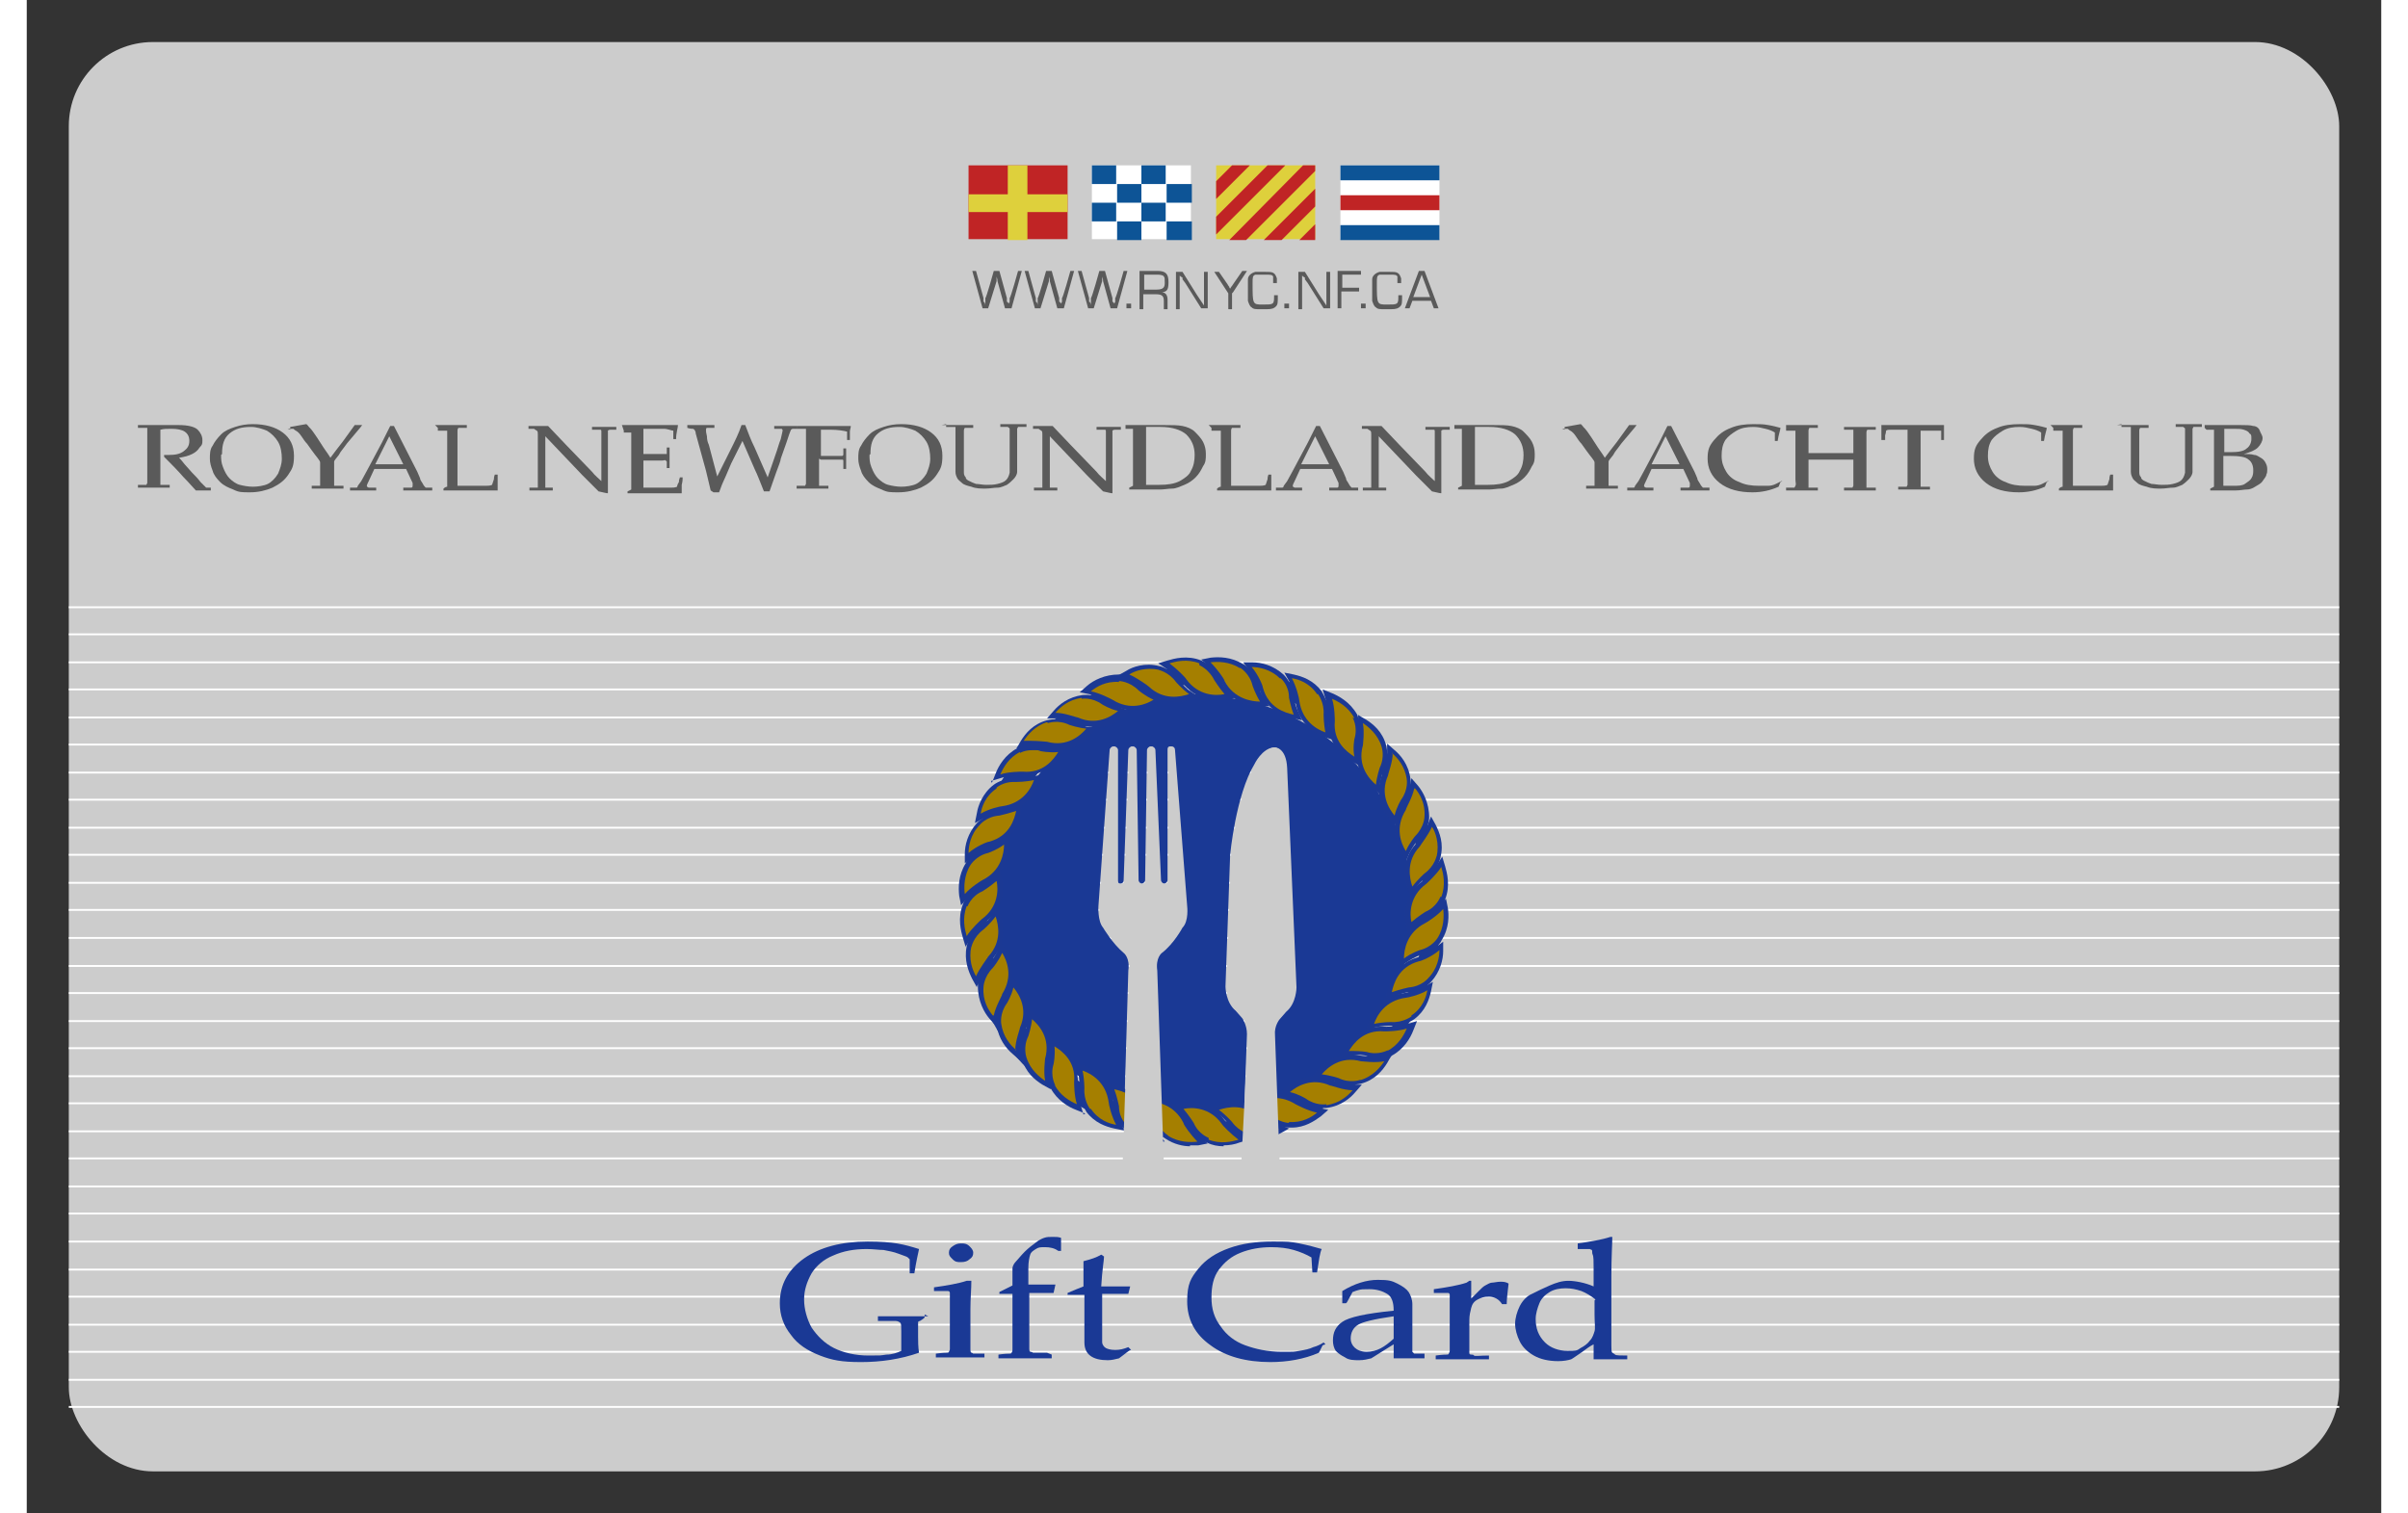 <?xml version="1.0" encoding="UTF-8"?>
<svg id="Layer_1" data-name="Layer 1" xmlns="http://www.w3.org/2000/svg" width="3.5in" height="2.2in" version="1.1" viewBox="0 0 252 162">
  <rect x="0" y="0" width="252" height="162" fill="#333333" stroke="none"/>
  <defs>
    <style>
      .cls-1 {
        fill: #ccc;
      }

      .cls-1, .cls-2, .cls-3, .cls-4, .cls-5, .cls-6, .cls-7, .cls-8, .cls-9, .cls-10 {
        stroke-width: 0px;
      }

      .cls-2 {
        fill: #ded03c;
      }

      .cls-3 {
        fill: #1a3995;
      }

      .cls-4 {
        fill: #5a5a5a;
      }

      .cls-5 {
        fill: #a57f00;
      }

      .cls-6 {
        fill: none;
      }

      .cls-7 {
        fill: #c02425;
      }

      .cls-8 {
        fill: #0d5496;
      }

      .cls-9 {
        fill: #1b3994;
      }

      .cls-10 {
        fill: #fff;
      }
    </style>
  </defs>
  <rect class="cls-1" x="4.5" y="4.5" width="243" height="153" rx="9" ry="9"/>
  <rect class="cls-6" x="4.5" y="4.5" width="243" height="153" rx="9" ry="9"/>
  <g>
    <path class="cls-4" d="M12.2,45.5h0c.7,0,1.3,0,1.7,0s1,0,1.8,0c.3,0,.5,0,.6,0,1,0,1.7.2,2,.5s.5.7.5,1.1,0,.5-.3.8c-.2.3-.4.5-.8.7s-.8.3-1.4.4c.1.1.3.3.6.7l.8.9c.3.3.6.6.9,1,.3.3.5.5.6.6,0,0,.2,0,.2,0,0,0,.2,0,.3,0h0v.3h0c-.2,0-.4,0-.7,0s-.6,0-.9,0c-.3-.3-.7-.8-1.3-1.4-.7-.8-1.4-1.5-2.1-2.2v-.2c.3,0,.4,0,.5,0,.7,0,1.2-.1,1.6-.4s.6-.6.6-1.1-.2-.8-.5-1c-.3-.2-.8-.3-1.4-.3s-.8,0-1.2.1c0,0,0,.7,0,1.8v3.2c0,.4,0,.6,0,.7,0,.1,0,.2,0,.2,0,0,.1,0,.2,0,.1,0,.4,0,.8,0h0v.3h0s-.4,0-1,0c-.3,0-.5,0-.7,0s-.7,0-1.7,0h0v-.3h0c.4,0,.6,0,.7,0s.2,0,.2,0c0,0,0,0,.1-.2,0-.1,0-.3,0-.7v-1s0-2.3,0-2.3v-1c0-.4,0-.6,0-.7,0-.1,0-.2,0-.2s-.1,0-.2,0-.4,0-.8,0h0v-.3Z"/>
    <path class="cls-4" d="M19.6,49.1c0-.5,0-1,.3-1.4.2-.4.5-.8.9-1.2s.9-.6,1.5-.8c.6-.2,1.2-.3,1.9-.3,1.3,0,2.4.3,3.2.9.8.6,1.2,1.4,1.2,2.5s-.2,1.4-.6,2-.9,1-1.7,1.4c-.7.3-1.5.5-2.4.5s-1.2,0-1.8-.3c-.5-.2-1-.4-1.4-.8s-.7-.8-.8-1.2c-.2-.5-.3-.9-.3-1.3ZM20.8,48.7c0,.4,0,.8.2,1.3.2.5.4.9.7,1.2s.7.6,1.1.7.9.2,1.4.2,1.2-.1,1.6-.3.8-.6,1.1-1.1c.2-.5.4-1,.4-1.6s-.1-1.3-.4-1.8c-.3-.5-.7-.9-1.2-1.2-.5-.2-1.1-.4-1.7-.4-1,0-1.7.2-2.3.7-.6.5-.8,1.2-.8,2.2Z"/>
    <path class="cls-4" d="M28.2,46h0v-.3h0s1.7-.3,1.7-.3c.1,0,.2.2.3.3s.3.3.5.6c.2.3.5.7.8,1.2s.7,1,1,1.5l.6-.8.7-.9,1.3-1.8c.2,0,.3,0,.4,0s.2,0,.4,0h0c-.2.3-.5.6-.9,1.1-.4.5-.7.8-.9,1.1-.2.3-.5.6-.7,1-.3.4-.5.6-.5.7,0,0,0,.2,0,.3v1.5c0,.3,0,.5,0,.6,0,.1,0,.2,0,.2,0,0,.1,0,.2,0,.1,0,.4,0,.8,0h0v.3h0s-.4,0-1,0c-.3,0-.5,0-.7,0s-.7,0-1.7,0h0v-.3h0c.4,0,.6,0,.7,0,.1,0,.2,0,.2,0s0,0,0-.2c0,0,0-.3,0-.6v-.8s0-.9,0-.9c0-.2-.4-.6-.9-1.3l-.5-.7c-.2-.2-.4-.5-.6-.8-.2-.3-.4-.5-.6-.6s-.2-.2-.3-.2c0,0-.3,0-.6,0Z"/>
    <path class="cls-4" d="M34.6,52.5h0v-.3h0c.3,0,.5,0,.6,0s.2,0,.2-.1.2-.3.4-.6l.6-1.1,1.6-3c.3-.6.6-1.2.9-1.8h.4l2.5,4.9.3.7c0,.2.2.4.3.6s.2.3.3.4c0,0,.1,0,.2,0s.2,0,.5,0h0v.3h0c-.4,0-.8,0-1.1,0-.7,0-1.3,0-2,0h0v-.3h0c.4,0,.7,0,.8,0,.1,0,.2,0,.2-.2s0-.2,0-.3l-.7-1.5h-3.4l-.6,1.3c-.1.2-.2.4-.2.5s0,.1.2.2c.1,0,.4,0,.8,0h0v.3h0c-.5,0-1,0-1.3,0s-.9,0-1.3,0ZM37.3,49.7h3l-1.5-3-1.5,3Z"/>
    <path class="cls-4" d="M43.7,45.5h0c1,0,1.5,0,1.7,0s.7,0,1.7,0h0v.3h0c-.3,0-.5,0-.6,0-.1,0-.3,0-.3,0,0,0-.1.1-.1.3s0,.3,0,.6v1.1s0,2.2,0,2.2c0,.5,0,.9,0,1.1v.9h1.2c1,0,1.6,0,1.8,0,.2,0,.5,0,.7-.1,0,0,.1-.3.2-.6,0-.3.1-.5.1-.5h0s.3,0,.3,0h0c0,.2,0,.4,0,.8,0,.4,0,.7,0,.9h0c-.7,0-1.7,0-2.9,0h-1.7c-.4,0-.8,0-1.2,0h0v-.2h0c.2-.2.4-.2.4-.2s0-.2,0-.6c0-.4,0-.9,0-1.4v-3.1c0-.4,0-.6,0-.7,0-.1,0-.2,0-.2,0,0-.1,0-.2,0-.1,0-.4,0-.8,0h0v-.3Z"/>
    <path class="cls-4" d="M53.8,52.5h0v-.3h0c.2,0,.4,0,.6,0,.1,0,.2,0,.3,0,0,0,0-.1,0-.2,0-.1,0-.3,0-.7s0-.6,0-.8v-4c0-.2,0-.3-.1-.4,0,0-.2-.1-.3-.2-.1,0-.3,0-.6,0h0v-.3h0c.5,0,.9,0,1.1,0,.4,0,.7,0,1,0l1.9,2,2.8,2.9c.3.4.7.7,1,1v-3.8c0-.1,0-.4,0-.8s0-.6,0-.7c0-.1,0-.2-.1-.2,0,0-.1,0-.3,0-.1,0-.3,0-.6,0h0v-.3h0c.3,0,.8,0,1.4,0s.9,0,1.2,0h0v.3h0c-.3,0-.5,0-.6,0-.1,0-.2,0-.3.1,0,0,0,.1,0,.2,0,0,0,.3,0,.7,0,.4,0,.6,0,.8v3.7c0,.4,0,.9,0,1.3-.2,0-.5-.1-1-.2l-.4-.4-1.3-1.3-4-4.2v3.8c0,.2,0,.4,0,.8,0,.4,0,.6,0,.7,0,0,0,.1,0,.2,0,0,0,0,.2,0,.1,0,.3,0,.6,0h0v.3h0c-.2,0-.5,0-1,0s-1.1,0-1.5,0Z"/>
    <path class="cls-4" d="M63.7,45.5h0c1.3,0,2.2,0,2.6,0,1.3,0,2.4,0,3.4,0h0c0,.3-.2.8-.2,1.5h0s-.3,0-.3,0h0c0,0,0,0,0-.1,0-.3,0-.5,0-.8-.2,0-.6-.2-1-.2-.4,0-.8,0-1,0s-.7,0-1.2,0v.8s0,.9,0,.9v1c.4,0,.8,0,1.2,0s.7,0,.9,0c.2,0,.4,0,.4,0,0,0,0,0,0-.1,0,0,0-.2,0-.3v-.3s0,0,0,0h.3c0,.4,0,.8,0,1.1v1.1s0,0,0,0h-.3s0-.3,0-.3c0-.2,0-.4,0-.4,0,0,0,0-.1-.1s-.2,0-.4,0c-.2,0-.6,0-1,0s-.6,0-1,0c0,.3,0,.7,0,1.4s0,1.2,0,1.5h1.1c1,0,1.6,0,1.8,0,.2,0,.5,0,.7-.1,0,0,0-.2.2-.5,0-.3.1-.4.1-.5h0s.3,0,.3,0h0c0,.2,0,.4-.1.8,0,.4,0,.7,0,.9h0c-.8,0-1.7,0-3,0h-1.6c-.4,0-.8,0-1.2,0h0v-.2h0c.2-.1.4-.2.4-.2,0,0,0-.3,0-.9,0-.5,0-1,0-1.3v-2.9c0-.2,0-.4,0-.6,0-.2,0-.3,0-.3,0,0,0-.1,0-.1,0,0,0,0-.1,0s-.2,0-.3,0h-.4s0,0,0,0v-.2Z"/>
    <path class="cls-4" d="M73.2,52.5l-.5-2.1-1.1-4c0-.3-.2-.5-.3-.5s-.3,0-.6-.1h0v-.3h0c.6,0,1.1,0,1.5,0s.8,0,1.4,0h0v.3h0c-.4,0-.7,0-.8,0,0,0-.1,0-.1.2s0,.3.1.7c0,.4.1.7.2.9l.9,3.4,1.5-3c.4-.8.8-1.6,1.1-2.5h.4c.3.8.6,1.6,1,2.4l1.4,3.2,1-2.9c.1-.3.2-.7.4-1.2.1-.5.2-.8.2-.9s0-.1-.1-.2c0,0-.4,0-.8,0h0v-.3h0c.7,0,1.1,0,1.2,0s.5,0,1.2,0h0v.3h0c-.2,0-.4,0-.4,0s-.1,0-.2.1c0,0-.1.2-.2.5l-.3.9-.6,1.7c0,.2-.2.7-.5,1.5l-.7,2h-.6c-.4-1-.7-1.8-1-2.4l-1.3-3-1.2,2.4-.6,1.4c-.2.4-.3.7-.4.9l-.3.8h-.6Z"/>
    <path class="cls-4" d="M84.8,49.1v2c0,.4,0,.6,0,.7,0,.1,0,.2,0,.2,0,0,.1,0,.2,0,.1,0,.4,0,.8,0h0v.3h0c-1,0-1.6,0-1.7,0s-.7,0-1.7,0h0v-.3h0c.4,0,.6,0,.7,0,.1,0,.2,0,.2,0,0,0,0,0,.1-.2,0,0,0-.3,0-.7v-1s0-2.3,0-2.3v-1c0-.4,0-.6,0-.7,0-.1,0-.2,0-.2,0,0-.1,0-.2,0-.1,0-.4,0-.8,0h0v-.3h0c1.7,0,2.6,0,2.9,0,.9,0,1.9,0,2.9,0h0c0,.2-.1.4-.1.6,0,.2,0,.5,0,.9h0s-.3,0-.3,0h0c0,0,0-.2,0-.4,0-.2,0-.3,0-.5-.4-.1-1-.2-1.7-.2s-.7,0-1.1,0c0,.3,0,.9,0,1.9v.9c.5,0,.8,0,1,0,.3,0,.6,0,.9,0,.2,0,.4,0,.4,0,0,0,0,0,.1-.1,0,0,0-.2,0-.4v-.3s0,0,0,0h.3s0,1.1,0,1.1c0,.1,0,.3,0,.5,0,.3,0,.5,0,.6h0s-.3,0-.3,0h0s0-.5,0-.5c0-.2,0-.3,0-.4,0,0,0-.1-.1-.1s-.2,0-.4,0-.5,0-1,0-.7,0-.9,0Z"/>
    <path class="cls-4" d="M89,49.1c0-.5,0-1,.3-1.4.2-.4.5-.8.9-1.2s.9-.6,1.5-.8c.6-.2,1.2-.3,1.9-.3,1.3,0,2.4.3,3.2.9.8.6,1.2,1.4,1.2,2.5s-.2,1.4-.6,2-.9,1-1.7,1.4c-.7.3-1.5.5-2.4.5s-1.2,0-1.8-.3c-.5-.2-1-.4-1.4-.8s-.7-.8-.8-1.2c-.2-.5-.3-.9-.3-1.3ZM90.2,48.7c0,.4,0,.8.2,1.3.2.5.4.9.7,1.2s.7.6,1.1.7.9.2,1.4.2,1.2-.1,1.6-.3.8-.6,1.1-1.1c.2-.5.4-1,.4-1.6s-.1-1.3-.4-1.8c-.3-.5-.7-.9-1.2-1.2-.5-.2-1.1-.4-1.7-.4-1,0-1.7.2-2.3.7-.6.5-.8,1.2-.8,2.2Z"/>
    <path class="cls-4" d="M97.9,45.5h0c1,0,1.5,0,1.7,0s.7,0,1.7,0h0v.3h0c-.3,0-.5,0-.6,0-.1,0-.3,0-.3,0,0,0-.1.1-.1.3,0,.1,0,.3,0,.6v1.1s0,1.6,0,1.6c0,.5,0,.9,0,1.1,0,.2,0,.4.2.6,0,.2.2.3.4.4.2.1.4.2.7.3.3,0,.7.1,1.1.1s.8,0,1.2-.1c.4-.1.7-.2.9-.4.2-.2.3-.4.4-.8,0-.3,0-.7,0-1.3v-1.5c0-.3,0-.6,0-1.1,0-.4,0-.7,0-.8s-.1-.1-.2-.2c-.1,0-.4,0-.8,0h0v-.3h0c.6,0,1,0,1.4,0s.8,0,1.4,0h0v.3h0c-.4,0-.6,0-.7,0-.1,0-.2,0-.2,0,0,0,0,0-.1.2,0,0,0,.3,0,.6v1.1s0,1.5,0,1.5c0,.6,0,1.1,0,1.4s-.2.6-.4.8c-.2.2-.4.4-.7.6-.3.1-.6.3-1,.3-.4,0-.8.1-1.3.1s-1,0-1.5-.2c-.4-.1-.8-.2-1-.4-.2-.2-.4-.3-.5-.5-.1-.2-.2-.4-.2-.7,0-.3,0-.6,0-1.1v-2.8c0-.4,0-.6,0-.7,0-.1,0-.2,0-.2s-.1,0-.2,0-.4,0-.8,0h0v-.3Z"/>
    <path class="cls-4" d="M107.8,52.5h0v-.3h0c.2,0,.4,0,.6,0,.1,0,.2,0,.3,0,0,0,0-.1,0-.2,0-.1,0-.3,0-.7s0-.6,0-.8v-4c0-.2,0-.3-.1-.4,0,0-.2-.1-.3-.2-.1,0-.3,0-.6,0h0v-.3h0c.5,0,.9,0,1.1,0,.4,0,.7,0,1,0l1.9,2,2.8,2.9c.3.4.7.7,1,1v-3.8c0-.1,0-.4,0-.8s0-.6,0-.7c0-.1,0-.2-.1-.2,0,0-.1,0-.3,0-.1,0-.3,0-.6,0h0v-.3h0c.3,0,.8,0,1.4,0s.9,0,1.2,0h0v.3h0c-.3,0-.5,0-.6,0-.1,0-.2,0-.3.1,0,0,0,.1,0,.2,0,0,0,.3,0,.7,0,.4,0,.6,0,.8v3.7c0,.4,0,.9,0,1.3-.2,0-.5-.1-1-.2l-.4-.4-1.3-1.3-4-4.2v3.8c0,.2,0,.4,0,.8,0,.4,0,.6,0,.7,0,0,0,.1,0,.2,0,0,0,0,.2,0,.1,0,.3,0,.6,0h0v.3h0c-.2,0-.5,0-1,0s-1.1,0-1.5,0Z"/>
    <path class="cls-4" d="M117.6,45.5h0c.7,0,1.1,0,1.4,0h2.8c.8,0,1.4,0,1.9.1.5.1,1,.3,1.3.6s.7.7.9,1.1.3.8.3,1.3,0,.9-.3,1.3c-.2.4-.4.8-.8,1.2-.3.3-.7.6-1.2.8s-.9.4-1.3.4c-.4,0-.9.1-1.3.1s-.9,0-1.7,0c-.3,0-.5,0-.6,0-.3,0-.6,0-1,0h0v-.2h0c.2-.1.4-.2.4-.2,0,0,0-.3,0-.9,0-.5,0-1,0-1.3v-2.9c0-.2,0-.4,0-.6,0-.2,0-.3,0-.3s0-.1,0-.1,0,0-.1,0-.2,0-.3,0h-.4s0,0,0,0v-.2ZM119.8,51.9c.4,0,.9,0,1.4,0,.9,0,1.6-.1,2.2-.4.5-.3,1-.6,1.2-1.1.3-.5.4-1.1.4-1.7,0-.9-.3-1.6-.9-2.2-.6-.5-1.5-.8-2.8-.8s-1,0-1.5,0c0,.5,0,1.1,0,1.8v3c0,.3,0,.7,0,1.1Z"/>
    <path class="cls-4" d="M126.5,45.5h0c1,0,1.5,0,1.7,0s.7,0,1.7,0h0v.3h0c-.3,0-.5,0-.6,0-.1,0-.3,0-.3,0,0,0-.1.1-.1.3s0,.3,0,.6v1.1s0,2.2,0,2.2c0,.5,0,.9,0,1.1v.9h1.2c1,0,1.6,0,1.8,0,.2,0,.5,0,.7-.1,0,0,.1-.3.2-.6,0-.3.1-.5.1-.5h0s.3,0,.3,0h0c0,.2,0,.4,0,.8,0,.4,0,.7,0,.9h0c-.7,0-1.7,0-2.9,0h-1.7c-.4,0-.8,0-1.2,0h0v-.2h0c.2-.2.4-.2.4-.2s0-.2,0-.6c0-.4,0-.9,0-1.4v-3.1c0-.4,0-.6,0-.7,0-.1,0-.2,0-.2,0,0-.1,0-.2,0-.1,0-.4,0-.8,0h0v-.3Z"/>
    <path class="cls-4" d="M133.7,52.5h0v-.3h0c.3,0,.5,0,.6,0s.2,0,.2-.1.2-.3.4-.6l.6-1.1,1.6-3c.3-.6.6-1.2.9-1.8h.4l2.5,4.9.3.7c0,.2.2.4.3.6s.2.3.3.4c0,0,.1,0,.2,0s.2,0,.5,0h0v.3h0c-.4,0-.8,0-1.1,0-.7,0-1.3,0-2,0h0v-.3h0c.4,0,.7,0,.8,0,.1,0,.2,0,.2-.2s0-.2,0-.3l-.7-1.5h-3.4l-.6,1.3c-.1.2-.2.4-.2.5s0,.1.2.2c.1,0,.4,0,.8,0h0v.3h0c-.5,0-1,0-1.3,0s-.9,0-1.3,0ZM136.4,49.7h3l-1.5-3-1.5,3Z"/>
    <path class="cls-4" d="M143,52.5h0v-.3h0c.2,0,.4,0,.6,0,.1,0,.2,0,.3,0,0,0,0-.1,0-.2,0-.1,0-.3,0-.7s0-.6,0-.8v-4c0-.2,0-.3-.1-.4,0,0-.2-.1-.3-.2-.1,0-.3,0-.6,0h0v-.3h0c.5,0,.9,0,1.1,0,.4,0,.7,0,1,0l1.9,2,2.8,2.9c.3.4.7.7,1,1v-3.8c0-.1,0-.4,0-.8s0-.6,0-.7c0-.1,0-.2-.1-.2,0,0-.1,0-.3,0-.1,0-.3,0-.6,0h0v-.3h0c.3,0,.8,0,1.4,0s.9,0,1.2,0h0v.3h0c-.3,0-.5,0-.6,0-.1,0-.2,0-.3.1,0,0,0,.1,0,.2,0,0,0,.3,0,.7,0,.4,0,.6,0,.8v3.7c0,.4,0,.9,0,1.3-.2,0-.5-.1-1-.2l-.4-.4-1.3-1.3-4-4.2v3.8c0,.2,0,.4,0,.8,0,.4,0,.6,0,.7,0,0,0,.1,0,.2,0,0,0,0,.2,0,.1,0,.3,0,.6,0h0v.3h0c-.2,0-.5,0-1,0s-1.1,0-1.5,0Z"/>
    <path class="cls-4" d="M152.8,45.5h0c.7,0,1.1,0,1.4,0h2.8c.8,0,1.4,0,1.9.1.5.1,1,.3,1.3.6s.7.7.9,1.1.3.8.3,1.3,0,.9-.3,1.3c-.2.4-.4.8-.8,1.2-.3.3-.7.6-1.2.8s-.9.4-1.3.4c-.4,0-.9.1-1.3.1s-.9,0-1.7,0c-.3,0-.5,0-.6,0-.3,0-.6,0-1,0h0v-.2h0c.2-.1.4-.2.4-.2,0,0,0-.3,0-.9,0-.5,0-1,0-1.3v-2.9c0-.2,0-.4,0-.6,0-.2,0-.3,0-.3s0-.1,0-.1,0,0-.1,0-.2,0-.3,0h-.4s0,0,0,0v-.2ZM155,51.9c.4,0,.9,0,1.4,0,.9,0,1.6-.1,2.2-.4.5-.3,1-.6,1.2-1.1.3-.5.4-1.1.4-1.7,0-.9-.3-1.6-.9-2.2-.6-.5-1.5-.8-2.8-.8s-1,0-1.5,0c0,.5,0,1.1,0,1.8v3c0,.3,0,.7,0,1.1Z"/>
    <path class="cls-4" d="M164.6,46h0v-.3h0s1.7-.3,1.7-.3c.1,0,.2.2.3.3s.3.3.5.6c.2.3.5.7.8,1.2s.7,1,1,1.5l.6-.8.7-.9,1.3-1.8c.2,0,.3,0,.4,0s.2,0,.4,0h0c-.2.3-.5.6-.9,1.1-.4.5-.7.8-.9,1.1-.2.3-.5.6-.7,1-.3.4-.5.6-.5.7,0,0,0,.2,0,.3v1.5c0,.3,0,.5,0,.6,0,.1,0,.2,0,.2,0,0,.1,0,.2,0,.1,0,.4,0,.8,0h0v.3h0s-.4,0-1,0c-.3,0-.5,0-.7,0s-.7,0-1.7,0h0v-.3h0c.4,0,.6,0,.7,0,.1,0,.2,0,.2,0s0,0,0-.2c0,0,0-.3,0-.6v-.8s0-.9,0-.9c0-.2-.4-.6-.9-1.3l-.5-.7c-.2-.2-.4-.5-.6-.8-.2-.3-.4-.5-.6-.6s-.2-.2-.3-.2c0,0-.3,0-.6,0Z"/>
    <path class="cls-4" d="M171.3,52.5h0v-.3h0c.3,0,.5,0,.6,0s.2,0,.2-.1.2-.3.4-.6l.6-1.1,1.6-3c.3-.6.6-1.2.9-1.8h.4l2.5,4.9.3.7c0,.2.2.4.3.6s.2.3.3.4c0,0,.1,0,.2,0s.2,0,.5,0h0v.3h0c-.4,0-.8,0-1.1,0-.7,0-1.3,0-2,0h0v-.3h0c.4,0,.7,0,.8,0,.1,0,.2,0,.2-.2s0-.2,0-.3l-.7-1.5h-3.4l-.6,1.3c-.1.2-.2.4-.2.5s0,.1.2.2c.1,0,.4,0,.8,0h0v.3h0c-.5,0-1,0-1.3,0s-.9,0-1.3,0ZM173.9,49.7h3l-1.5-3-1.5,3Z"/>
    <path class="cls-4" d="M187.7,51.6l-.2.5c-.9.4-1.8.6-2.8.6-1.4,0-2.6-.3-3.5-1-.9-.7-1.3-1.6-1.3-2.6s.2-1.4.7-2,1-1,1.8-1.3c.7-.3,1.5-.4,2.4-.4s1,0,1.6.1.9.2,1.3.3h0c0,.2-.2.7-.3,1.4h0s-.3,0-.3,0h0s0-.9,0-.9c-.3-.2-.6-.3-1-.4s-.8-.2-1.3-.2c-.7,0-1.3.1-1.8.4s-.9.6-1.2,1c-.3.5-.4,1-.4,1.7s.2,1.2.5,1.7.8.9,1.4,1.1c.6.3,1.3.4,2.1.4s.7,0,1,0,.6-.1.8-.2.4-.2.6-.3h.1Z"/>
    <path class="cls-4" d="M188.3,45.5c1,0,1.6,0,1.7,0s.7,0,1.7,0h0v.3h0c-.3,0-.5,0-.6,0-.1,0-.3,0-.3,0,0,0-.1.1-.1.3s0,.3,0,.6v1.1s0,.7,0,.7c.9,0,1.7,0,2.4,0s1.9,0,2.4,0v-1.6c0-.4,0-.6,0-.7,0-.1,0-.2,0-.2,0,0-.1,0-.2,0-.1,0-.4,0-.8,0h0v-.3h0c1,0,1.6,0,1.7,0s.7,0,1.7,0h0v.3h0c-.3,0-.5,0-.6,0-.1,0-.3,0-.3,0,0,0-.1.1-.1.3,0,.1,0,.3,0,.6v1.1s0,2.3,0,2.3v1c0,.4,0,.6,0,.7,0,.1,0,.2,0,.2,0,0,.1,0,.2,0,.1,0,.4,0,.8,0h0v.3h0c-1,0-1.6,0-1.7,0s-.7,0-1.7,0h0v-.3h0c.4,0,.6,0,.7,0,.1,0,.2,0,.2,0s0,0,.1-.2c0-.1,0-.3,0-.7v-1s0-1.1,0-1.1c-1.2,0-2,0-2.4,0s-1.3,0-2.4,0v2.1c0,.4,0,.6,0,.7,0,.1,0,.2,0,.2,0,0,.1,0,.2,0,.1,0,.4,0,.8,0h0v.3h0c-1,0-1.6,0-1.7,0s-.7,0-1.7,0h0v-.3h0c.4,0,.6,0,.7,0s.2,0,.2,0c0,0,0,0,.1-.2s0-.3,0-.7v-1s0-2.3,0-2.3v-1c0-.4,0-.6,0-.7,0-.1,0-.2,0-.2,0,0-.1,0-.2,0-.1,0-.4,0-.8,0h0v-.3h0Z"/>
    <path class="cls-4" d="M205.2,45.5h0c0,.3,0,.9,0,1.6h0s-.3,0-.3,0h0s0-.5,0-.5c0-.2,0-.4,0-.4,0,0,0,0,0-.1,0,0-.2,0-.4,0-.2,0-.5,0-.7,0h-1.1c0,.7,0,1.2,0,1.3v3.8c0,.4,0,.6,0,.7,0,.1,0,.2,0,.2,0,0,.1,0,.2,0s.4,0,.8,0h0v.3h0c-1,0-1.6,0-1.7,0s-.7,0-1.7,0h0v-.3h0c.4,0,.6,0,.7,0,.1,0,.2,0,.2,0,0,0,0,0,.1-.2,0-.1,0-.3,0-.7v-1s0-2.9,0-2.9c0,0,0-.5,0-1.3h-.9c-.4,0-.7,0-.9,0s-.4,0-.5.1c0,0,0,.2-.1.5v.5c0,0-.1,0-.1,0h-.3c0-.8,0-1.3,0-1.6h0c.7,0,1.8,0,3.4,0s2.8,0,3.4,0Z"/>
    <path class="cls-4" d="M216.2,51.6l-.2.5c-.9.4-1.8.6-2.8.6-1.4,0-2.6-.3-3.5-1-.9-.7-1.3-1.6-1.3-2.6s.2-1.4.7-2,1-1,1.8-1.3c.7-.3,1.5-.4,2.4-.4s1,0,1.6.1.9.2,1.3.3h0c0,.2-.2.7-.3,1.4h0s-.3,0-.3,0h0s0-.9,0-.9c-.3-.2-.6-.3-1-.4s-.8-.2-1.3-.2c-.7,0-1.3.1-1.8.4s-.9.6-1.2,1c-.3.5-.4,1-.4,1.7s.2,1.2.5,1.7.8.9,1.4,1.1c.6.3,1.3.4,2.1.4s.7,0,1,0,.6-.1.8-.2.4-.2.6-.3h.1Z"/>
    <path class="cls-4" d="M216.6,45.5h0c1,0,1.5,0,1.7,0s.7,0,1.7,0h0v.3h0c-.3,0-.5,0-.6,0-.1,0-.3,0-.3,0,0,0-.1.1-.1.3s0,.3,0,.6v1.1s0,2.2,0,2.2c0,.5,0,.9,0,1.1v.9h1.2c1,0,1.6,0,1.8,0,.2,0,.5,0,.7-.1,0,0,.1-.3.2-.6,0-.3.1-.5.1-.5h0s.3,0,.3,0h0c0,.2,0,.4,0,.8,0,.4,0,.7,0,.9h0c-.7,0-1.7,0-2.9,0h-1.7c-.4,0-.8,0-1.2,0h0v-.2h0c.2-.2.4-.2.4-.2s0-.2,0-.6c0-.4,0-.9,0-1.4v-3.1c0-.4,0-.6,0-.7,0-.1,0-.2,0-.2,0,0-.1,0-.2,0-.1,0-.4,0-.8,0h0v-.3Z"/>
    <path class="cls-4" d="M223.7,45.5h0c1,0,1.5,0,1.7,0s.7,0,1.7,0h0v.3h0c-.3,0-.5,0-.6,0-.1,0-.3,0-.3,0,0,0-.1.1-.1.3,0,.1,0,.3,0,.6v1.1s0,1.6,0,1.6c0,.5,0,.9,0,1.1,0,.2,0,.4.2.6,0,.2.2.3.4.4.2.1.4.2.7.3.3,0,.7.1,1.1.1s.8,0,1.2-.1c.4-.1.7-.2.9-.4.2-.2.3-.4.4-.8,0-.3,0-.7,0-1.3v-1.5c0-.3,0-.6,0-1.1,0-.4,0-.7,0-.8s-.1-.1-.2-.2c-.1,0-.4,0-.8,0h0v-.3h0c.6,0,1,0,1.4,0s.8,0,1.4,0h0v.3h0c-.4,0-.6,0-.7,0-.1,0-.2,0-.2,0,0,0,0,0-.1.2,0,0,0,.3,0,.6v1.1s0,1.5,0,1.5c0,.6,0,1.1,0,1.4s-.2.6-.4.8c-.2.2-.4.4-.7.6-.3.1-.6.3-1,.3-.4,0-.8.1-1.3.1s-1,0-1.5-.2c-.4-.1-.8-.2-1-.4-.2-.2-.4-.3-.5-.5-.1-.2-.2-.4-.2-.7,0-.3,0-.6,0-1.1v-2.8c0-.4,0-.6,0-.7,0-.1,0-.2,0-.2s-.1,0-.2,0-.4,0-.8,0h0v-.3Z"/>
    <path class="cls-4" d="M233.1,45.8h0v-.3h0c.7,0,1.2,0,1.6,0s.7,0,1.6,0c.3,0,.5,0,.7,0,.5,0,1,0,1.3.1.3,0,.6.2.7.5s.3.5.3.8-.2.7-.5,1-.8.5-1.5.7c.4,0,.8,0,1.1.1.3,0,.5.2.7.3.2.1.4.3.5.5.1.2.2.4.2.7s0,.4-.1.6c0,.2-.2.4-.4.7s-.5.4-.8.6c-.3.2-.6.3-.9.3-.3,0-.7.1-1.2.1s-.4,0-.9,0c-.5,0-.8,0-.8,0-.3,0-.6,0-1,0h0v-.2h0c.2-.1.4-.2.4-.2,0,0,0-.3,0-.9,0-.5,0-1,0-1.3v-2.9c0-.2,0-.4,0-.6,0-.2,0-.3,0-.3s0-.1,0-.1c0,0,0,0-.1,0s-.2,0-.3,0h-.4ZM235.2,48.4c.2,0,.4,0,.7,0,.8,0,1.4-.1,1.7-.4.3-.2.5-.6.5-1s0-.5-.2-.6c-.1-.2-.3-.3-.6-.4s-.6-.1-1.1-.1-.7,0-1,0c0,.3,0,.8,0,1.5v.9ZM235.2,52c.3,0,.6,0,.9,0,.6,0,1,0,1.3-.2s.6-.4.7-.6c.2-.3.2-.6.2-.9,0-.5-.2-.9-.5-1.1-.3-.3-1-.4-2.1-.4s-.4,0-.6,0v3.2Z"/>
  </g>
  <g>
    <g>
      <path class="cls-4" d="M105.3,33h-.6l-.8-2.9c0-.3-.1-.4-.1-.5v-.3h0v.2s0,.2,0,.2v.4c0,0-.9,2.9-.9,2.9h-.6l-1.1-4h.4l.8,2.9v.4c.1,0,.2.2.2.4h0v-.2s0-.2,0-.2v-.4c.1,0,.9-2.9.9-2.9h.6l.8,2.9v.4c.1,0,.2.2.2.2v.2h0v-.2s.1-.2.1-.2v-.4c.1,0,.9-2.9.9-2.9h.4l-1.1,4Z"/>
      <path class="cls-4" d="M110.9,33h-.6l-.8-2.9c0-.3-.1-.4-.1-.5v-.3h0v.2s0,.2,0,.2v.4c0,0-.9,2.9-.9,2.9h-.6l-1.1-4h.4l.8,2.9v.4c.1,0,.2.2.2.4h0v-.2s0-.2,0-.2v-.4c.1,0,.9-2.9.9-2.9h.6l.8,2.9v.4c.1,0,.2.2.2.2v.2h0v-.2s.1-.2.1-.2v-.4c.1,0,.9-2.9.9-2.9h.4l-1.1,4Z"/>
      <path class="cls-4" d="M116.6,33h-.6l-.8-2.9c0-.3-.1-.4-.1-.5v-.3h0v.2s0,.2,0,.2v.4c0,0-.9,2.9-.9,2.9h-.6l-1.1-4h.4l.8,2.9v.4c.1,0,.2.2.2.4h0v-.2s0-.2,0-.2v-.4c.1,0,.9-2.9.9-2.9h.6l.8,2.9v.4c.1,0,.2.2.2.2v.2h0v-.2s.1-.2.1-.2v-.4c.1,0,.9-2.9.9-2.9h.4l-1.1,4Z"/>
      <path class="cls-4" d="M118.2,33h-.5v-.5h.5v.5Z"/>
      <path class="cls-4" d="M119.1,29h1.9c.9,0,1.2.3,1.2,1.2s-.2,1-.7,1.1h0c.4,0,.6.3.6.8v1h-.4v-.9c0-.5-.2-.7-.8-.7h-1.4v1.6h-.4v-4ZM120.9,31c.7,0,.9-.2.9-.7s0-.6-.1-.7c0-.1-.3-.2-.6-.2h-1.5v1.6h1.3Z"/>
      <path class="cls-4" d="M126.4,33h-.7l-1.7-2.7-.3-.4v-.2c-.1,0-.3-.2-.3-.2h0,0v3.6h-.4v-4h.7l1.5,2.4.4.6.2.3.2.3h0,0v-3.6h.4v4Z"/>
      <path class="cls-4" d="M129,31.4v1.7h-.4v-1.7l-1.5-2.3h.5l.9,1.3c.1.2.2.3.2.3,0,0,0,.1.1.2h0c0,0,.1-.2.2-.3l.2-.3.9-1.3h.5l-1.5,2.3Z"/>
      <path class="cls-4" d="M133.9,31.7c0,.7,0,.9-.2,1.1-.2.2-.4.3-1,.3-.1,0-.4,0-.6,0-.6,0-.8,0-1-.2-.2-.1-.3-.4-.4-.7,0-.2,0-.7,0-1.1,0-.9,0-1,0-1.2,0-.4.4-.7.8-.8.2,0,.5,0,1,0s.7,0,.9.1c.2.1.3.3.4.6,0,.1,0,.2,0,.5h-.4c0-.4,0-.5,0-.7-.1-.2-.3-.2-.8-.2s-.9,0-1.1,0c-.3.1-.3.3-.3.9,0,2.3,0,2.3,1.1,2.3s1.2,0,1.2-.8v-.2h.4Z"/>
      <path class="cls-4" d="M135.1,33h-.5v-.5h.5v.5Z"/>
      <path class="cls-4" d="M139.5,33h-.7l-1.7-2.7-.3-.4v-.2c-.1,0-.3-.2-.3-.2h0,0v3.6h-.4v-4h.7l1.5,2.4.4.6.2.3.2.3h0,0v-3.6h.4v4Z"/>
      <path class="cls-4" d="M140.7,30.8h1.9v.4h-1.9v1.8h-.4v-4h2.5v.4h-2v1.4Z"/>
      <path class="cls-4" d="M143.3,33h-.5v-.5h.5v.5Z"/>
      <path class="cls-4" d="M147.2,31.7c0,.7,0,.9-.2,1.1-.2.2-.4.3-1,.3-.1,0-.4,0-.6,0-.6,0-.8,0-1-.2-.2-.1-.3-.4-.4-.7,0-.2,0-.7,0-1.1,0-.9,0-1,0-1.2,0-.4.4-.7.8-.8.2,0,.5,0,1,0s.7,0,.9.1c.2.1.3.3.4.6,0,.1,0,.2,0,.5h-.4c0-.4,0-.5,0-.7-.1-.2-.3-.2-.8-.2s-.9,0-1.1,0c-.3.1-.3.3-.3.9,0,2.3,0,2.3,1.1,2.3s1.2,0,1.2-.8v-.2h.4Z"/>
      <path class="cls-4" d="M148.3,32.2l-.3.8h-.5l1.5-4h.6l1.5,4h-.5l-.3-.8h-2ZM149.3,29.4l-.9,2.4h1.8l-.9-2.4Z"/>
    </g>
    <g>
      <rect class="cls-10" x="140.6" y="17.7" width="10.6" height="7.9"/>
      <rect class="cls-2" x="127.3" y="17.7" width="10.6" height="7.9"/>
      <rect class="cls-7" x="100.8" y="17.7" width="10.6" height="7.9"/>
      <rect class="cls-10" x="114" y="17.7" width="10.6" height="7.9"/>
      <g>
        <rect class="cls-8" x="114" y="17.7" width="2.6" height="2"/>
        <rect class="cls-8" x="114" y="21.7" width="2.6" height="2"/>
        <rect class="cls-8" x="116.7" y="23.7" width="2.6" height="2"/>
        <rect class="cls-8" x="119.3" y="17.7" width="2.6" height="2"/>
        <rect class="cls-8" x="116.7" y="19.7" width="2.6" height="2"/>
        <rect class="cls-8" x="122" y="19.7" width="2.7" height="2"/>
        <rect class="cls-8" x="119.3" y="21.7" width="2.6" height="2"/>
        <rect class="cls-8" x="122" y="23.7" width="2.7" height="2"/>
      </g>
      <rect class="cls-2" x="100.8" y="20.8" width="10.6" height="1.9"/>
      <rect class="cls-7" x="140.6" y="20.9" width="10.6" height="1.6"/>
      <rect class="cls-8" x="140.6" y="17.7" width="10.6" height="1.6"/>
      <rect class="cls-8" x="140.6" y="24.1" width="10.6" height="1.6"/>
      <rect class="cls-2" x="105" y="17.7" width="2.1" height="8"/>
      <g>
        <polygon class="cls-7" points="134.3 25.7 137.9 22.1 137.9 20.2 132.4 25.7 134.3 25.7"/>
        <polygon class="cls-7" points="128.7 25.7 130.5 25.7 137.9 18.3 137.9 17.7 136.6 17.7 128.7 25.7"/>
        <polygon class="cls-7" points="134.7 17.7 132.8 17.7 127.3 23.2 127.3 25.1 134.7 17.7"/>
        <polygon class="cls-7" points="136.2 25.7 137.9 25.7 137.9 24 136.2 25.7"/>
        <polygon class="cls-7" points="130.9 17.7 129 17.7 127.3 19.4 127.3 21.3 130.9 17.7"/>
      </g>
    </g>
  </g>
  <rect class="cls-10" x="4.5" y="64.9" width="243" height=".2"/>
  <rect class="cls-10" x="4.5" y="67.8" width="243" height=".2"/>
  <rect class="cls-10" x="4.5" y="70.8" width="243" height=".2"/>
  <rect class="cls-10" x="4.5" y="73.7" width="243" height=".2"/>
  <rect class="cls-10" x="4.5" y="76.7" width="243" height=".2"/>
  <rect class="cls-10" x="4.5" y="79.6" width="243" height=".2"/>
  <rect class="cls-10" x="4.5" y="82.6" width="243" height=".2"/>
  <rect class="cls-10" x="4.5" y="85.5" width="243" height=".2"/>
  <rect class="cls-10" x="4.5" y="88.5" width="243" height=".2"/>
  <rect class="cls-10" x="4.5" y="91.4" width="243" height=".2"/>
  <rect class="cls-10" x="4.5" y="94.4" width="243" height=".2"/>
  <rect class="cls-10" x="4.5" y="97.3" width="243" height=".2"/>
  <rect class="cls-10" x="4.5" y="100.3" width="243" height=".2"/>
  <rect class="cls-10" x="4.5" y="103.3" width="243" height=".2"/>
  <rect class="cls-10" x="4.5" y="106.2" width="243" height=".2"/>
  <rect class="cls-10" x="4.5" y="109.2" width="243" height=".2"/>
  <rect class="cls-10" x="4.5" y="112.1" width="243" height=".2"/>
  <rect class="cls-10" x="4.5" y="115.1" width="243" height=".2"/>
  <rect class="cls-10" x="4.5" y="118" width="243" height=".2"/>
  <rect class="cls-10" x="4.5" y="121" width="243" height=".2"/>
  <rect class="cls-10" x="4.5" y="123.9" width="243" height=".2"/>
  <rect class="cls-10" x="4.5" y="126.9" width="243" height=".2"/>
  <rect class="cls-10" x="4.5" y="129.8" width="243" height=".2"/>
  <rect class="cls-10" x="4.5" y="132.8" width="243" height=".2"/>
  <rect class="cls-10" x="4.5" y="135.8" width="243" height=".2"/>
  <rect class="cls-10" x="4.5" y="138.7" width="243" height=".2"/>
  <rect class="cls-10" x="4.5" y="141.7" width="243" height=".2"/>
  <rect class="cls-10" x="4.5" y="144.6" width="243" height=".2"/>
  <rect class="cls-10" x="4.5" y="147.6" width="243" height=".2"/>
  <rect class="cls-10" x="4.5" y="150.5" width="243" height=".2"/>
  <g>
    <path class="cls-3" d="M151.3,96.7c0-14-11.3-25.4-25.3-25.4s-25.3,11.4-25.3,25.4,7,20.3,16.8,23.8v-2.1c-8.6-3.4-14.8-11.9-14.8-21.8s10.5-23.4,23.4-23.4,23.4,10.5,23.4,23.4-6.4,18.8-15.5,22v2c10.2-3.3,17.5-12.8,17.5-24.1Z"/>
    <path class="cls-3" d="M126,120.1c-1.5,0-3.1-.2-4.5-.4v2c1.5.2,3,.4,4.5.4s2.8,0,4.2-.3v-2c-1.3.2-2.7.4-4.2.4Z"/>
  </g>
  <path class="cls-3" d="M126,74.3c-12.4,0-22.5,10.1-22.5,22.5s5.8,17.5,14,20.8l.4-13.7c.2-1.4-.5-1.9-.5-1.9-1.2-1-2.2-2.7-2.2-2.7-.6-.7-.5-2.3-.5-2.3l1.2-16.7c0-.2.2-.4.4-.4s.4.2.4.4v13.9c0,.2,0,.4.3.4s.4-.2.4-.4l.5-13.9c0-.2.2-.4.4-.4s.4.2.4.4l.2,13.9c0,.2.2.4.4.4s.4-.2.4-.4l.2-13.9c0-.2.2-.4.4-.4s.4.2.4.4l.6,13.9c0,.2.2.4.4.4s.4-.2.4-.4v-13.9c0-.2,0-.4.3-.4s.4.2.4.4l1.3,16.7s.2,1.6-.5,2.3c0,0-.9,1.7-2.2,2.7,0,0-.7.5-.5,1.9l.5,14.9c1.5.3,3,.5,4.6.5s2.9-.2,4.3-.4l.3-8.2c0-1-.5-1.7-.5-1.7l-.7-.8c-1.1-.9-1.1-2.6-1.1-2.6l.5-14.1s.6-6.4,2.6-9.7c0,0,.8-1.7,2.1-1.8,0,0,1.2,0,1.3,2.2l1,23.5s0,1.7-1.1,2.6l-.7.8s-.6.7-.5,1.7l.2,7.2c8.5-3.2,14.6-11.4,14.6-21-.1-12.4-10.2-22.5-22.6-22.5Z"/>
  <g>
    <g>
      <path class="cls-5" d="M151,100.4h0c0,0-.6,1-1.9,1.3h0s-.9.3-1.7.9c0-.9.3-2.8,2.3-3.8h0c.2-.1,1.3-.8,1.9-1.5.1.7.1,2-.6,3.1Z"/>
      <path class="cls-9" d="M146.9,103.5v-.9c0-.9.2-3.1,2.5-4.2.4-.3,1.3-.8,1.8-1.4l.7-.8.2,1c.1.7.2,2.1-.7,3.5h0c0,.1-.7,1.2-2.2,1.5h0s-.8.3-1.5.8l-.8.5ZM151.2,98.4c-.6.5-1.1.8-1.2.9-1.3.6-1.8,1.6-1.9,2.4.5-.2.9-.4.9-.4,1.2-.3,1.6-1,1.7-1.1h0c.4-.6.6-1.3.6-1.8Z"/>
    </g>
    <g>
      <path class="cls-5" d="M151.3,96h0c0,0-.4,1.1-1.6,1.6h0s-.8.5-1.5,1.1c-.2-.9-.2-2.8,1.6-4.1h0c.1-.1,1.1-1,1.6-1.8.2.7.5,1.9,0,3.2Z"/>
      <path class="cls-9" d="M147.8,99.8l-.2-.9c-.2-.9-.3-3.1,1.8-4.6,0,0,1-.9,1.5-1.7l.6-.9.3,1c.2.7.6,2.1,0,3.6h0c0,.1-.5,1.3-1.9,1.9h0s-.7.4-1.4,1l-.7.7ZM151.1,94c-.5.5-.9.9-1.1,1.1-1.1.8-1.4,1.9-1.5,2.7.4-.3.8-.5.8-.5,1.1-.5,1.4-1.3,1.4-1.3h0c.3-.7.3-1.3.3-1.9Z"/>
    </g>
    <g>
      <path class="cls-5" d="M150.9,91.6h0c0,0-.2,1.1-1.3,1.9h0s-.7.6-1.3,1.4c-.3-.9-.7-2.7.8-4.3h0c.1-.2.9-1.2,1.3-2.1.4.6.8,1.8.5,3.2Z"/>
      <path class="cls-9" d="M148.1,96l-.3-.9c-.3-.8-.8-3,.9-4.8,0-.1.9-1.1,1.2-1.9l.4-1,.5.9c.4.8.9,2,.5,3.5h0c0,.1-.3,1.3-1.6,2.2,0,0-.7.5-1.2,1.3l-.5.8ZM150.3,89.6c-.4.6-.8,1.1-.9,1.2-1,1-1.1,2.1-1,3,.4-.4.7-.6.7-.7,1-.7,1.2-1.5,1.2-1.6h0c.2-.8,0-1.4,0-1.9Z"/>
    </g>
    <g>
      <path class="cls-5" d="M148.6,84.4c.5.6,1.1,1.6,1,3h0c0,0,0,1.1-1,2.1h0c0,0-.6.7-1,1.6-.5-.8-1.2-2.5,0-4.4h0c0-.2.7-1.3.9-2.3Z"/>
      <path class="cls-9" d="M147.6,92.1l-.5-.8c-.4-.8-1.3-2.8,0-4.9,0-.1.7-1.2.9-2.1l.2-1,.7.8c.5.6,1.2,1.8,1.2,3.4,0,.1,0,1.3-1.2,2.4h0s-.5.6-.9,1.4l-.4.9ZM148.7,85.5c-.3.7-.6,1.2-.6,1.4-.8,1.2-.7,2.3-.4,3.1.3-.5.6-.8.6-.8.9-.8.9-1.7.9-1.8,0-.7-.1-1.4-.4-1.9Z"/>
    </g>
    <g>
      <path class="cls-5" d="M146.1,80.6c.6.5,1.4,1.4,1.6,2.8h0s.2,1.1-.6,2.2h0c0,0-.5.8-.7,1.7-.6-.7-1.6-2.3-.7-4.3h0c0-.2.5-1.4.5-2.4Z"/>
      <path class="cls-9" d="M146.5,88.4l-.6-.7c-.6-.7-1.8-2.5-.8-4.9.2-.5.5-1.5.5-2.2v-1s.8.7.8.7c.6.5,1.5,1.5,1.7,3.1,0,0,.2,1.3-.7,2.6,0,0-.4.8-.7,1.6l-.3.9ZM146.5,81.8c-.1.7-.4,1.4-.4,1.4-.6,1.3-.3,2.4,0,3.1.2-.5.4-.8.4-.9.7-1,.6-1.9.6-1.9,0-.7-.4-1.3-.7-1.8Z"/>
    </g>
    <g>
      <path class="cls-5" d="M143,79.9h0c0-.2.2-1.5,0-2.5.6.4,1.6,1.2,2,2.5h0c0,0,.4,1.1-.2,2.3h0c0,0-.3.9-.4,1.8-.7-.6-2-2-1.4-4.2Z"/>
      <path class="cls-9" d="M144.8,85l-.7-.6c-.7-.6-2.2-2.1-1.6-4.6h0c0-.1.2-1.4,0-2.3v-1c-.1,0,.8.5.8.5.8.5,1.8,1.3,2.2,2.8,0,.1.4,1.3-.3,2.7h0s-.3.8-.4,1.7v.9ZM143.6,78.4c0,.7-.1,1.3-.1,1.5h0c-.3,1.4.1,2.4.6,3.1.1-.5.3-.9.3-.9.5-1.1.3-1.9.2-2-.2-.7-.6-1.2-1-1.6Z"/>
    </g>
    <g>
      <path class="cls-5" d="M141.9,76.8h0c0,0,.6,1,.2,2.3h0c0,0-.2,1,0,1.9-.8-.5-2.3-1.6-2.1-3.8h0s0,0,0,0c0-.2,0-1.5-.3-2.4.7.3,1.8.9,2.4,2.1Z"/>
      <path class="cls-9" d="M142.5,81.9l-.8-.5c-.8-.4-2.5-1.7-2.4-4.3,0-.1,0-1.4-.3-2.3l-.3-1,1,.4c.7.3,1.9.9,2.7,2.3h0c0,.1.6,1.2.2,2.7,0,0-.2.9,0,1.7v.9ZM140.2,75.6c.1.7.1,1.3.1,1.5,0,1.4.5,2.3,1.1,2.9,0-.5,0-.9.1-1,.3-1.2,0-1.9-.1-2h0c-.3-.7-.8-1.1-1.3-1.4Z"/>
    </g>
    <g>
      <path class="cls-5" d="M138.2,74.3h0s.7.9.6,2.2h0c0,0,0,1,.2,1.9-.9-.3-2.5-1.2-2.8-3.4h0c0-.2-.3-1.5-.8-2.4.7.1,1.9.5,2.7,1.7Z"/>
      <path class="cls-9" d="M139.8,79.2l-.9-.3c-.8-.3-2.8-1.3-3.1-3.8,0-.1-.3-1.4-.7-2.2l-.5-.9,1,.2c.9.2,2.1.6,3,1.8h0c0,.1.8,1.1.7,2.6,0,0,0,.9.2,1.7l.2.9ZM136.4,73.5c.2.7.4,1.3.4,1.5.2,1.4.9,2.2,1.6,2.7,0-.5,0-.9,0-1,.1-1.2-.4-1.9-.4-1.9h0c-.4-.6-1-1-1.5-1.2Z"/>
    </g>
    <g>
      <path class="cls-5" d="M134.2,72.6h0s.9.7.9,2.1h0c0,0,.2,1,.5,1.8-.9-.2-2.7-.7-3.3-2.9h0c0-.2-.5-1.4-1.2-2.2.7,0,2,.2,3,1.2Z"/>
      <path class="cls-9" d="M136.5,77.1l-.9-.2c-.9-.2-3-.8-3.7-3.2,0-.1-.5-1.3-1.1-2l-.6-.8h1c.9,0,2.2.3,3.3,1.3h0s1,.9,1.1,2.4c0,0,.1.8.5,1.6l.4.9ZM132.2,72c.3.6.6,1.2.6,1.4.4,1.3,1.3,2,2.1,2.3-.1-.5-.2-.9-.2-.9,0-1.2-.7-1.8-.8-1.8h0c-.5-.5-1.1-.8-1.7-.9Z"/>
    </g>
    <g>
      <path class="cls-5" d="M129.9,71.5h0s1,.6,1.3,1.9h0c0,0,.3.9.8,1.7-.9,0-2.8-.3-3.8-2.2h0c0-.2-.8-1.3-1.5-2,.7-.1,2-.1,3.1.6Z"/>
      <path class="cls-9" d="M133,75.6h-.9c-.9,0-3.1-.2-4.2-2.5,0-.1-.7-1.2-1.4-1.8l-.8-.7,1-.2c.9-.1,2.2-.1,3.5.7h0c.1,0,1.2.7,1.5,2.2,0,0,.3.8.8,1.5l.5.8ZM127.9,71.3c.4.6.8,1.1.9,1.2.6,1.2,1.6,1.7,2.4,1.9-.2-.5-.4-.8-.4-.9-.3-1.2-1-1.6-1.1-1.7h0c-.6-.4-1.2-.6-1.8-.6Z"/>
    </g>
    <g>
      <path class="cls-5" d="M125.5,71.2h0s1,.4,1.6,1.6h0c0,0,.5.8,1.1,1.5-.9.2-2.8.2-4.1-1.6h0c-.1-.2-1-1.1-1.8-1.7.7-.2,1.9-.5,3.2,0Z"/>
      <path class="cls-9" d="M127.4,74.9c-1.1,0-2.5-.3-3.7-1.8,0,0-.9-1-1.7-1.5l-.9-.6,1-.3c.7-.2,2.1-.6,3.6,0h0s1.2.4,1.9,1.9h0s.4.7,1,1.4l.7.7-.9.2c-.2,0-.6,0-.9,0ZM123.4,71.4c.5.5.9.9,1.1,1.1.8,1.1,1.9,1.4,2.7,1.5-.3-.4-.5-.8-.5-.8-.5-1.1-1.3-1.4-1.3-1.4h0c-.7-.3-1.3-.3-1.9-.3Z"/>
    </g>
    <g>
      <path class="cls-5" d="M121.1,71.7h0s1.1.2,1.9,1.3h0c0,0,.6.7,1.4,1.3-.9.3-2.7.7-4.3-.8h0c-.1-.1-1.2-.9-2.1-1.3.6-.4,1.8-.8,3.2-.5Z"/>
      <path class="cls-9" d="M122.8,75.1c-.9,0-2-.3-3.1-1.2-.1,0-1.1-.9-1.9-1.2l-1-.4.9-.5c.6-.4,2-.9,3.5-.5h0c.1,0,1.3.3,2.2,1.6h0s.5.7,1.3,1.2l.8.5-.9.3c-.4.1-1,.3-1.8.3ZM119.1,72.2c.6.4,1.1.8,1.2.9,1,1,2.1,1.1,3,1-.4-.4-.7-.7-.7-.7-.7-1-1.5-1.2-1.6-1.2h0c-.7-.2-1.3-.1-1.9,0Z"/>
    </g>
    <g>
      <path class="cls-5" d="M116.9,72.9h0s0,0,0,0c0,0,1.1,0,2.1,1h0c0,0,.7.6,1.6,1-.8.5-2.5,1.2-4.4,0h0c-.2-.1-1.3-.7-2.3-.9.6-.5,1.6-1.1,3-1Z"/>
      <path class="cls-9" d="M118.3,76c-.8,0-1.6-.2-2.5-.8-.1,0-1.2-.7-2.1-.9l-1-.2.8-.7c.7-.6,1.9-1.2,3.4-1.2h0c.4,0,1.5.2,2.4,1.2h0s.6.5,1.4.9l.8.4-.8.5c-.5.3-1.4.7-2.5.7ZM115,73.8c.7.3,1.2.6,1.4.6,1.2.8,2.3.7,3.1.5-.5-.3-.8-.6-.8-.6-.8-.9-1.7-.9-1.8-.9h0c-.7,0-1.3.1-1.8.4Z"/>
    </g>
    <g>
      <path class="cls-5" d="M112.9,74.8h0s1.1-.2,2.2.6h0s.8.5,1.7.7c-.7.6-2.3,1.6-4.3.7h0c-.2,0-1.4-.5-2.4-.5.5-.6,1.4-1.4,2.8-1.6Z"/>
      <path class="cls-9" d="M114.2,77.8c-.6,0-1.2-.1-1.8-.4-.5-.2-1.5-.5-2.2-.5h-1s.7-.8.7-.8c.6-.7,1.6-1.5,3.1-1.7h0c.1,0,1.3-.2,2.6.7,0,0,.8.4,1.6.7l.9.3-.7.6c-.5.4-1.6,1.2-3,1.2ZM111.2,76c.7.1,1.4.4,1.5.4,1.3.6,2.4.3,3.1,0-.5-.2-.8-.4-.9-.4-1-.7-1.9-.6-1.9-.6h0c-.7,0-1.3.4-1.7.7Z"/>
    </g>
    <g>
      <path class="cls-5" d="M109.3,77.4h0s1.1-.4,2.3.2h0s.9.3,1.8.4c-.6.7-2,2-4.2,1.4h0c-.1,0-.9-.1-1.7-.1s-.5,0-.8,0c.4-.6,1.2-1.6,2.5-2Z"/>
      <path class="cls-9" d="M110.3,80.2c-.3,0-.7,0-1.1-.1-.2,0-1.4-.2-2.3,0h-1c0,.1.5-.8.5-.8.5-.8,1.3-1.8,2.8-2.2h0c.1,0,1.3-.4,2.7.3h0s.8.3,1.7.4h.9c0,0-.6.8-.6.8-.5.6-1.7,1.7-3.5,1.7ZM107.9,78.9c.7,0,1.3.1,1.5.1,1.4.3,2.4-.1,3.1-.6-.5-.1-.9-.3-.9-.3-1.1-.5-1.9-.3-2-.2h0c-.7.2-1.2.6-1.6,1Z"/>
    </g>
    <g>
      <path class="cls-5" d="M106.3,80.6h0s.5-.3,1.3-.3.6,0,.9.1h0s.9.2,1.9.1c-.5.8-1.6,2.3-3.8,2.1h0s0,0,0,0c-.2,0-1.5,0-2.4.3.3-.7.9-1.8,2.1-2.4Z"/>
      <path class="cls-9" d="M103.3,83.8l.4-1c.3-.8,1-2,2.3-2.7h0s.6-.4,1.6-.4.7,0,1.1.2h0s.8.2,1.7,0h.9c0,0-.5.7-.5.7-.4.8-1.7,2.5-4.3,2.4-.1,0-1.4,0-2.3.3l-1,.3ZM107.6,80.8c-.7,0-1.1.2-1.1.2h0c-.6.4-1.1.8-1.4,1.3.7-.1,1.3-.1,1.5-.1,1.4,0,2.3-.5,2.9-1.1-.6,0-1-.1-1-.1-.3,0-.6-.1-.9-.1Z"/>
    </g>
    <g>
      <path class="cls-5" d="M103.8,84.3h0s.7-.6,1.8-.6.2,0,.4,0h0s.9,0,1.8-.2c-.3.9-1.2,2.5-3.4,2.8h0c-.2,0-1.5.3-2.3.8.1-.7.5-1.9,1.7-2.7Z"/>
      <path class="cls-9" d="M101.5,88l.2-1c.1-.7.6-2.1,1.8-3h0c0,0,1-.8,2.6-.7,0,0,.9,0,1.7-.2l.9-.2-.3.9c-.3.8-1.3,2.8-3.8,3.1-.1,0-1.4.3-2.2.7l-.9.5ZM105.7,84.2c-.9,0-1.5.5-1.5.5h0c-.6.5-.9,1-1.2,1.5.7-.2,1.3-.3,1.5-.4,1.4-.2,2.2-.9,2.7-1.6-.5,0-.9,0-1,0-.2,0-.3,0-.4,0Z"/>
    </g>
    <g>
      <path class="cls-5" d="M102,88.3h0s.7-.9,2.1-1h0s.9-.2,1.8-.5c-.2.9-.7,2.7-2.9,3.3h0c-.2,0-1.4.5-2.2,1.2,0-.7.2-2,1.2-3Z"/>
      <path class="cls-9" d="M100.4,92.4v-1c0-.9.3-2.2,1.3-3.3h0s.9-1,2.4-1.1c0,0,.8-.1,1.6-.5l.9-.4-.2.9c-.2.9-.8,3-3.2,3.7-.1,0-1.3.5-2,1.1l-.8.6ZM105.2,87.6c-.5.1-.9.2-.9.2-1.2,0-1.8.7-1.8.8h0c-.5.6-.8,1.1-.9,1.7.6-.3,1.2-.6,1.4-.6,1.3-.4,2-1.3,2.3-2.1Z"/>
    </g>
    <g>
      <path class="cls-5" d="M101,92.6h0c0,0,.6-1,1.9-1.3h0s.9-.3,1.7-.9c0,.9-.3,2.8-2.3,3.8h0c-.2.1-1.3.8-1.9,1.5-.1-.7-.1-2,.6-3.1Z"/>
      <path class="cls-9" d="M100,96.9l-.2-1c-.1-.9-.1-2.2.7-3.5h0c0-.1.7-1.2,2.2-1.5,0,0,.8-.3,1.5-.8l.8-.5v.9c0,.9-.2,3.1-2.5,4.2-.1,0-1.2.7-1.8,1.4l-.7.8ZM104,91.4c-.4.2-.8.4-.9.4-1.2.3-1.6,1.1-1.7,1.1h0c-.4.6-.6,1.3-.6,1.8.6-.4,1.1-.8,1.2-.9,1.3-.6,1.8-1.6,1.9-2.4Z"/>
    </g>
    <g>
      <path class="cls-5" d="M100.7,97h0c0,0,.4-1.1,1.6-1.6h0s.8-.5,1.5-1.1c.2.9.2,2.8-1.6,4.1h0c-.1.1-1.1,1-1.6,1.8-.2-.7-.5-1.9,0-3.2Z"/>
      <path class="cls-9" d="M100.5,101.4l-.3-1c-.2-.7-.6-2.1,0-3.6h0c0-.1.5-1.3,1.9-1.9h0s.7-.4,1.4-1l.7-.7.2.9c.2.9.3,3.1-1.8,4.6,0,0-1,.9-1.5,1.7l-.6.9ZM103.4,95.3c-.4.3-.8.5-.8.5-1.1.5-1.4,1.3-1.4,1.4h0c-.3.7-.3,1.3-.3,1.9.5-.5.9-.9,1.1-1.1,1.1-.8,1.4-1.9,1.5-2.7Z"/>
    </g>
    <g>
      <path class="cls-5" d="M101.1,101.4h0s.2-1.1,1.3-1.9h0s.7-.6,1.3-1.4c.3.9.7,2.7-.8,4.3h0c-.1.2-.9,1.2-1.3,2.1-.4-.7-.8-1.8-.5-3.2Z"/>
      <path class="cls-9" d="M101.7,105.7l-.5-.9c-.4-.8-.9-2-.6-3.5h0c0-.1.3-1.3,1.6-2.2h0s.7-.5,1.2-1.3l.5-.8.3.9c.3.8.8,3-.9,4.8,0,0-.9,1.1-1.2,1.9l-.4,1ZM103.5,99.2c-.4.4-.7.7-.7.7-1,.7-1.2,1.5-1.2,1.6h0c-.2.7,0,1.4,0,1.9.4-.6.8-1.1.9-1.2,1-1,1.1-2.1,1-3Z"/>
    </g>
    <g>
      <path class="cls-5" d="M103.4,108.7c-.5-.6-1.1-1.6-1-3h0c0,0,0-1.1,1-2.1h0c0,0,.6-.7,1-1.6.5.8,1.2,2.5,0,4.4h0c0,.2-.7,1.3-.9,2.3Z"/>
      <path class="cls-9" d="M103.7,109.8l-.7-.8c-.5-.6-1.2-1.8-1.2-3.4,0-.1,0-1.3,1.2-2.4h0s.5-.6.9-1.4l.4-.9.5.8c.4.8,1.3,2.8,0,4.9,0,.1-.7,1.2-.9,2.1l-.2,1ZM104.3,103.1c-.3.5-.6.8-.6.8-.9.8-.9,1.7-.9,1.8,0,.7.1,1.4.4,1.9.3-.7.6-1.2.6-1.4.8-1.2.7-2.3.4-3.1Z"/>
    </g>
    <g>
      <path class="cls-5" d="M105.9,112.4c-.6-.5-1.4-1.4-1.6-2.8h0s-.2-1.1.6-2.2h0c0,0,.5-.8.7-1.7.6.7,1.6,2.3.7,4.3h0c0,.2-.5,1.4-.5,2.4Z"/>
      <path class="cls-9" d="M106.3,113.5l-.8-.7c-.7-.6-1.5-1.6-1.7-3.1,0,0-.2-1.3.7-2.6,0,0,.4-.8.7-1.6l.3-.9.6.7c.6.7,1.8,2.5.8,4.9,0,.1-.4,1.3-.5,2.2v1ZM105.8,106.7c-.2.4-.4.8-.4.9-.7,1-.6,1.9-.6,1.9,0,.7.4,1.3.7,1.8.1-.7.3-1.3.4-1.4.5-1.3.3-2.3,0-3.1Z"/>
    </g>
    <g>
      <path class="cls-5" d="M109,113.2h0c0,.2-.2,1.5,0,2.5-.6-.4-1.6-1.2-2-2.5h0c0,0-.4-1.1.2-2.3h0c0,0,.3-.9.4-1.8.7.6,2,2,1.4,4.2Z"/>
      <path class="cls-9" d="M109.6,116.6l-.9-.5c-.8-.5-1.8-1.3-2.2-2.8,0-.1-.4-1.3.3-2.7h0s.3-.8.4-1.7v-.9c0,0,.8.6.8.6.7.6,2.2,2.1,1.6,4.6h0c0,.1-.2,1.4,0,2.3v1ZM107.9,110.1c-.1.5-.3.9-.3.9-.5,1.1-.3,1.9-.2,2,.2.7.6,1.2,1,1.6,0-.7.1-1.3.1-1.5h0c.3-1.4-.1-2.4-.6-3.1Z"/>
    </g>
    <g>
      <path class="cls-5" d="M110.1,116.2h0s-.6-1-.2-2.3h0c0,0,.2-.9.1-1.9.8.5,2.3,1.6,2.1,3.8h0s0,0,0,0c0,.2,0,1.5.3,2.4-.7-.3-1.8-.9-2.4-2.1Z"/>
      <path class="cls-9" d="M113.3,119.2l-1-.4c-.8-.3-2-1-2.7-2.3h0s-.7-1.2-.2-2.7c0,0,.2-.8,0-1.7v-.9c0,0,.7.5.7.5.8.4,2.5,1.8,2.4,4.3,0,.1,0,1.4.3,2.3l.3,1ZM110.5,113c0,.5,0,.9-.1,1-.3,1.2,0,1.9.1,2h0c.3.7.8,1.1,1.3,1.4-.1-.7-.1-1.3-.1-1.5,0-1.4-.5-2.3-1.1-2.9Z"/>
    </g>
    <g>
      <path class="cls-5" d="M113.8,118.7h0s-.7-.9-.6-2.2h0c0,0,0-1-.2-1.9.9.3,2.5,1.2,2.8,3.4h0c0,.2.3,1.5.8,2.4-.7-.1-1.9-.5-2.7-1.7Z"/>
      <path class="cls-9" d="M117.4,121l-1-.2c-.9-.2-2.1-.6-3-1.8h0c0-.1-.8-1.1-.7-2.6,0,0,0-.9-.2-1.7l-.2-.9.9.3c.8.3,2.8,1.3,3.1,3.8,0,.1.3,1.4.7,2.2l.5.9ZM113.6,115.5c0,.5,0,.9,0,1-.1,1.2.4,1.9.4,1.9h0c.4.6,1,1,1.5,1.2-.2-.7-.4-1.3-.4-1.5-.2-1.4-.9-2.2-1.6-2.7Z"/>
    </g>
    <g>
      <path class="cls-5" d="M117.8,120.5h0s-.9-.7-.9-2.1h0c0,0-.2-1-.5-1.8.9.2,2.7.7,3.3,2.9h0c0,.2.5,1.4,1.2,2.2-.7,0-2-.2-3-1.2Z"/>
      <path class="cls-9" d="M121.8,122.2h-1c-.9,0-2.2-.3-3.3-1.3h0s-1-.9-1.1-2.4c0,0-.1-.8-.5-1.6l-.4-.9.9.2c.9.2,3,.8,3.7,3.2,0,.1.5,1.3,1.1,2l.6.8ZM117.1,117.3c.1.5.2.9.2.9,0,1.2.7,1.8.8,1.8h0c.5.5,1.1.8,1.7.9-.3-.6-.6-1.2-.6-1.4-.4-1.3-1.3-2-2.1-2.3Z"/>
    </g>
    <g>
      <path class="cls-5" d="M122.1,121.5h0s-1-.6-1.3-1.9h0c0,0-.3-.9-.8-1.7.9,0,2.8.3,3.8,2.3h0c0,.2.8,1.3,1.5,2-.7.1-2,.1-3.1-.6Z"/>
      <path class="cls-9" d="M124.5,122.7c-.7,0-1.7-.2-2.6-.8h0s-1.1-.6-1.5-2.2c0,0-.3-.8-.8-1.5l-.5-.8h.9c.9,0,3.1.2,4.2,2.5,0,.1.7,1.2,1.4,1.8l.8.7-1,.2c-.2,0-.5,0-.9,0ZM120.9,118.5c.2.4.4.8.4.9.3,1.2,1,1.6,1.1,1.7h0c.6.4,1.2.6,1.8.6-.4-.6-.8-1.1-.9-1.2-.6-1.3-1.6-1.8-2.4-1.9Z"/>
    </g>
    <g>
      <path class="cls-5" d="M126.5,121.8h0s-1.1-.4-1.6-1.6h0c0,0-.5-.8-1.1-1.5.9-.2,2.8-.2,4.1,1.6h0c.1.2,1,1.1,1.8,1.7-.7.2-1.9.5-3.2,0Z"/>
      <path class="cls-9" d="M128.1,122.7c-.6,0-1.2-.1-1.8-.4h0c-.1,0-1.2-.5-1.9-1.9,0,0-.4-.7-1-1.4l-.7-.7.9-.2c.9-.2,3.1-.3,4.6,1.8,0,0,.9,1,1.7,1.5l.9.6-1,.3c-.5.2-1.1.3-1.7.3ZM124.8,119.1c.3.4.5.8.5.8.5,1.1,1.3,1.4,1.4,1.4h0c.7.3,1.3.3,1.9.3-.5-.5-.9-.9-1.1-1.1-.8-1.1-1.9-1.4-2.7-1.5Z"/>
    </g>
    <g>
      <path class="cls-5" d="M130.9,121.4h0s-1.1-.2-1.9-1.3h0c0,0-.6-.7-1.4-1.3.9-.3,2.7-.7,4.3.8h0c.1.1,1.2.9,2.1,1.3-.7.4-1.8.8-3.2.5Z"/>
      <path class="cls-9" d="M131.8,122c-.3,0-.7,0-1-.1h0s-1.3-.2-2.2-1.6h0s-.5-.7-1.3-1.2l-.8-.5.9-.3c.8-.3,3-.8,4.8.9.1,0,1.1.9,1.9,1.2l1,.4-.9.5c-.5.3-1.4.7-2.5.7ZM128.7,119c.4.4.7.7.7.7.7,1,1.5,1.2,1.6,1.2h0c.7.2,1.3.1,1.9,0-.6-.4-1.1-.8-1.2-.9-1-1-2.1-1.1-3-1Z"/>
    </g>
    <g>
      <path class="cls-5" d="M135.1,120.2h0s0,0,0,0h0c0,0-1.1,0-2.1-1h0c0,0-.7-.6-1.6-1,.8-.5,2.5-1.2,4.4,0h0c.2.1,1.3.7,2.3.9-.6.5-1.6,1.1-3,1Z"/>
      <path class="cls-9" d="M135.3,120.7c0,0-.2,0-.2,0-.2,0-1.4,0-2.4-1.2,0,0-.7-.6-1.4-.9l-.8-.4.8-.5c.8-.4,2.8-1.3,4.9,0,.1,0,1.2.7,2.1.9l1,.2-.8.7c-.7.5-1.7,1.2-3.1,1.2ZM132.6,118.2c.4.3.7.5.8.6.8.9,1.7.9,1.8.9h0c.7,0,1.3-.1,1.8-.4-.7-.3-1.2-.6-1.4-.6-1.2-.8-2.3-.7-3.1-.5Z"/>
    </g>
    <g>
      <path class="cls-5" d="M139.1,118.2h0s-1.1.2-2.2-.6h0s-.8-.5-1.7-.7c.7-.6,2.3-1.6,4.3-.7h0c.2,0,1.4.5,2.4.5-.5.6-1.4,1.4-2.8,1.6Z"/>
      <path class="cls-9" d="M138.8,118.7c-.5,0-1.3-.1-2.2-.7,0,0-.8-.4-1.6-.7l-.9-.3.7-.6c.7-.6,2.5-1.8,4.9-.8.5.2,1.5.5,2.2.5h1s-.7.8-.7.8c-.5.6-1.5,1.5-3.1,1.7h0s-.2,0-.4,0ZM136.2,116.7c.4.2.8.4.9.4,1,.7,1.9.6,1.9.6h0c.7,0,1.3-.4,1.8-.7-.7-.1-1.4-.4-1.5-.4-1.3-.5-2.3-.3-3.1,0Z"/>
    </g>
    <g>
      <path class="cls-5" d="M142.7,115.6h0s-1.1.4-2.3-.2h0s-.9-.3-1.8-.4c.6-.7,2-2,4.2-1.4h0c.2,0,1.5.2,2.5,0-.4.6-1.2,1.6-2.5,2Z"/>
      <path class="cls-9" d="M141.8,116.2c-.5,0-1.1,0-1.7-.4h0s-.8-.3-1.7-.4h-.9c0,0,.6-.8.6-.8.6-.7,2.1-2.2,4.7-1.6,0,0,1.3.2,2.3,0h1c0-.1-.5.8-.5.8-.5.8-1.3,1.8-2.8,2.2h0c0,0-.4.1-1,.1ZM139.6,114.6c.5.1.9.3.9.3,1.1.5,1.9.2,2,.2h0c.7-.2,1.2-.6,1.6-1-.7,0-1.4-.1-1.5-.1-1.4-.3-2.4.1-3,.6Z"/>
    </g>
    <g>
      <path class="cls-5" d="M145.7,112.4h0s-1,.6-2.3.2h0s-.6-.1-1.4-.1-.3,0-.5,0c.5-.8,1.6-2.3,3.8-2.1h0s0,0,0,0c.2,0,1.5,0,2.4-.3-.3.7-.9,1.8-2.1,2.4Z"/>
      <path class="cls-9" d="M144.4,113.2c-.3,0-.7,0-1.1-.2,0,0-.8-.2-1.7,0h-.9c0,0,.5-.7.5-.7.4-.8,1.7-2.6,4.3-2.4.1,0,1.4,0,2.3-.3l1-.3-.4,1c-.3.8-1,2-2.3,2.7h0s-.6.4-1.6.4ZM142.5,112c.5,0,.9.1,1,.1,1.2.3,1.9,0,2-.1h0c.6-.3,1.1-.8,1.4-1.3-.7.1-1.3.1-1.5.1-1.4,0-2.3.5-2.9,1.1Z"/>
    </g>
    <g>
      <path class="cls-5" d="M148.2,108.8h0s-.9.7-2.2.6h0s-.9,0-1.8.2c.3-.9,1.2-2.5,3.4-2.8h0c.2,0,1.5-.3,2.3-.8-.1.7-.5,1.9-1.7,2.7Z"/>
      <path class="cls-9" d="M143.3,110.3l.3-.9c.3-.8,1.3-2.8,3.8-3.1.1,0,1.4-.3,2.2-.7l.9-.5-.2,1c-.2.9-.6,2.1-1.8,3h0c0,0-1.1.8-2.6.7-.2,0-.9,0-1.7.2l-.9.2ZM149,106.9c-.7.2-1.3.4-1.5.4-1.4.2-2.2.9-2.7,1.6.5,0,.8,0,1,0,1.2.1,1.9-.4,1.9-.4h0c.6-.5.9-1,1.2-1.5Z"/>
    </g>
    <g>
      <path class="cls-5" d="M150,104.7h0s-.7.9-2.1,1h0s-.9.2-1.8.5c.2-.9.7-2.7,2.9-3.3h0c.2,0,1.4-.5,2.2-1.2,0,.7-.2,2-1.2,3Z"/>
      <path class="cls-9" d="M145.4,107.1l.2-.9c.2-.9.8-3,3.2-3.7.1,0,1.3-.5,2-1.1l.8-.6v1c0,.9-.3,2.2-1.3,3.3h0s-.8,1-2.4,1.1h0s-.8.1-1.6.5l-.9.4ZM150.5,102.7c-.6.3-1.2.6-1.4.6-1.3.4-2,1.3-2.3,2.1.5-.2.9-.2.9-.2,1.2,0,1.8-.7,1.8-.8h0c.5-.6.8-1.2.9-1.7Z"/>
    </g>
  </g>
  <g>
    <path class="cls-5" d="M151,100.4h0c0,0-.6,1-1.9,1.3h0s-.9.3-1.7.9c0-.9.3-2.8,2.3-3.8h0c.2-.1,1.3-.8,1.9-1.5.1.7.1,2-.6,3.1Z"/>
    <path class="cls-5" d="M151.3,96h0c0,0-.4,1.1-1.6,1.6h0s-.8.5-1.5,1.1c-.2-.9-.2-2.8,1.6-4.1h0c.1-.1,1.1-1,1.6-1.8.2.7.5,1.9,0,3.2Z"/>
    <path class="cls-5" d="M150.9,91.6h0c0,0-.2,1.1-1.3,1.9h0s-.7.6-1.3,1.4c-.3-.9-.7-2.7.8-4.3h0c.1-.2.9-1.2,1.3-2.1.4.6.8,1.8.5,3.2Z"/>
    <path class="cls-5" d="M148.6,84.4c.5.6,1.1,1.6,1,3h0c0,0,0,1.1-1,2.1h0c0,0-.6.7-1,1.6-.5-.8-1.2-2.5,0-4.4h0c0-.2.7-1.3.9-2.3Z"/>
    <path class="cls-5" d="M146.1,80.6c.6.5,1.4,1.4,1.6,2.8h0s.2,1.1-.6,2.2h0c0,0-.5.8-.7,1.7-.6-.7-1.6-2.3-.7-4.3h0c0-.2.5-1.4.5-2.4Z"/>
    <path class="cls-5" d="M143,79.9h0c0-.2.2-1.5,0-2.5.6.4,1.6,1.2,2,2.5h0c0,0,.4,1.1-.2,2.3h0c0,0-.3.9-.4,1.8-.7-.6-2-2-1.4-4.2Z"/>
    <path class="cls-5" d="M141.9,76.8h0c0,0,.6,1,.2,2.3h0c0,0-.2,1,0,1.9-.8-.5-2.3-1.6-2.1-3.8h0s0,0,0,0c0-.2,0-1.5-.3-2.4.7.3,1.8.9,2.4,2.1Z"/>
    <path class="cls-5" d="M138.2,74.3h0s.7.9.6,2.2h0c0,0,0,1,.2,1.9-.9-.3-2.5-1.2-2.8-3.4h0c0-.2-.3-1.5-.8-2.4.7.1,1.9.5,2.7,1.7Z"/>
    <path class="cls-5" d="M134.2,72.6h0s.9.7.9,2.1h0c0,0,.2,1,.5,1.8-.9-.2-2.7-.7-3.3-2.9h0c0-.2-.5-1.4-1.2-2.2.7,0,2,.2,3,1.2Z"/>
    <path class="cls-5" d="M129.9,71.5h0s1,.6,1.3,1.9h0c0,0,.3.9.8,1.7-.9,0-2.8-.3-3.8-2.2h0c0-.2-.8-1.3-1.5-2,.7-.1,2-.1,3.1.6Z"/>
    <path class="cls-5" d="M125.5,71.2h0s1,.4,1.6,1.6h0c0,0,.5.8,1.1,1.5-.9.2-2.8.2-4.1-1.6h0c-.1-.2-1-1.1-1.8-1.7.7-.2,1.9-.5,3.2,0Z"/>
    <path class="cls-5" d="M121.1,71.7h0s1.1.2,1.9,1.3h0c0,0,.6.7,1.4,1.3-.9.3-2.7.7-4.3-.8h0c-.1-.1-1.2-.9-2.1-1.3.6-.4,1.8-.8,3.2-.5Z"/>
    <path class="cls-5" d="M116.9,72.9h0s0,0,0,0c0,0,1.1,0,2.1,1h0c0,0,.7.6,1.6,1-.8.5-2.5,1.2-4.4,0h0c-.2-.1-1.3-.7-2.3-.9.6-.5,1.6-1.1,3-1Z"/>
    <path class="cls-5" d="M112.9,74.8h0s1.1-.2,2.2.6h0s.8.5,1.7.7c-.7.6-2.3,1.6-4.3.7h0c-.2,0-1.4-.5-2.4-.5.5-.6,1.4-1.4,2.8-1.6Z"/>
    <path class="cls-5" d="M109.3,77.4h0s1.1-.4,2.3.2h0s.9.3,1.8.4c-.6.7-2,2-4.2,1.4h0c-.1,0-.9-.1-1.7-.1s-.5,0-.8,0c.4-.6,1.2-1.6,2.5-2Z"/>
    <path class="cls-5" d="M106.3,80.6h0s.5-.3,1.3-.3.6,0,.9.1h0s.9.2,1.9.1c-.5.8-1.6,2.3-3.8,2.1h0s0,0,0,0c-.2,0-1.5,0-2.4.3.3-.7.9-1.8,2.1-2.4Z"/>
    <path class="cls-5" d="M103.8,84.3h0s.7-.6,1.8-.6.2,0,.4,0h0s.9,0,1.8-.2c-.3.9-1.2,2.5-3.4,2.8h0c-.2,0-1.5.3-2.3.8.1-.7.5-1.9,1.7-2.7Z"/>
    <path class="cls-5" d="M102,88.3h0s.7-.9,2.1-1h0s.9-.2,1.8-.5c-.2.9-.7,2.7-2.9,3.3h0c-.2,0-1.4.5-2.2,1.2,0-.7.2-2,1.2-3Z"/>
    <path class="cls-5" d="M101,92.6h0c0,0,.6-1,1.9-1.3h0s.9-.3,1.7-.9c0,.9-.3,2.8-2.3,3.8h0c-.2.1-1.3.8-1.9,1.5-.1-.7-.1-2,.6-3.1Z"/>
    <path class="cls-5" d="M100.7,97h0c0,0,.4-1.1,1.6-1.6h0s.8-.5,1.5-1.1c.2.9.2,2.8-1.6,4.1h0c-.1.1-1.1,1-1.6,1.8-.2-.7-.5-1.9,0-3.2Z"/>
    <path class="cls-5" d="M101.1,101.4h0s.2-1.1,1.3-1.9h0s.7-.6,1.3-1.4c.3.9.7,2.7-.8,4.3h0c-.1.2-.9,1.2-1.3,2.1-.4-.7-.8-1.8-.5-3.2Z"/>
    <path class="cls-5" d="M103.4,108.7c-.5-.6-1.1-1.6-1-3h0c0,0,0-1.1,1-2.1h0c0,0,.6-.7,1-1.6.5.8,1.2,2.5,0,4.4h0c0,.2-.7,1.3-.9,2.3Z"/>
    <path class="cls-5" d="M105.9,112.4c-.6-.5-1.4-1.4-1.6-2.8h0s-.2-1.1.6-2.2h0c0,0,.5-.8.7-1.7.6.7,1.6,2.3.7,4.3h0c0,.2-.5,1.4-.5,2.4Z"/>
    <path class="cls-5" d="M109,113.2h0c0,.2-.2,1.5,0,2.5-.6-.4-1.6-1.2-2-2.5h0c0,0-.4-1.1.2-2.3h0c0,0,.3-.9.4-1.8.7.6,2,2,1.4,4.2Z"/>
    <path class="cls-5" d="M110.1,116.2h0s-.6-1-.2-2.3h0c0,0,.2-.9.1-1.9.8.5,2.3,1.6,2.1,3.8h0s0,0,0,0c0,.2,0,1.5.3,2.4-.7-.3-1.8-.9-2.4-2.1Z"/>
    <path class="cls-5" d="M113.8,118.7h0s-.7-.9-.6-2.2h0c0,0,0-1-.2-1.9.9.3,2.5,1.2,2.8,3.4h0c0,.2.3,1.5.8,2.4-.7-.1-1.9-.5-2.7-1.7Z"/>
    <path class="cls-5" d="M117.8,120.5h0s-.9-.7-.9-2.1h0c0,0-.2-1-.5-1.8.9.2,2.7.7,3.3,2.9h0c0,.2.5,1.4,1.2,2.2-.7,0-2-.2-3-1.2Z"/>
    <path class="cls-5" d="M122.1,121.5h0s-1-.6-1.3-1.9h0c0,0-.3-.9-.8-1.7.9,0,2.8.3,3.8,2.3h0c0,.2.8,1.3,1.5,2-.7.1-2,.1-3.1-.6Z"/>
    <path class="cls-5" d="M126.5,121.8h0s-1.1-.4-1.6-1.6h0c0,0-.5-.8-1.1-1.5.9-.2,2.8-.2,4.1,1.6h0c.1.2,1,1.1,1.8,1.7-.7.2-1.9.5-3.2,0Z"/>
    <path class="cls-5" d="M130.9,121.4h0s-1.1-.2-1.9-1.3h0c0,0-.6-.7-1.4-1.3.9-.3,2.7-.7,4.3.8h0c.1.1,1.2.9,2.1,1.3-.7.4-1.8.8-3.2.5Z"/>
    <path class="cls-5" d="M135.1,120.2h0s0,0,0,0h0c0,0-1.1,0-2.1-1h0c0,0-.7-.6-1.6-1,.8-.5,2.5-1.2,4.4,0h0c.2.1,1.3.7,2.3.9-.6.5-1.6,1.1-3,1Z"/>
    <path class="cls-5" d="M139.1,118.2h0s-1.1.2-2.2-.6h0s-.8-.5-1.7-.7c.7-.6,2.3-1.6,4.3-.7h0c.2,0,1.4.5,2.4.5-.5.6-1.4,1.4-2.8,1.6Z"/>
    <path class="cls-5" d="M142.7,115.6h0s-1.1.4-2.3-.2h0s-.9-.3-1.8-.4c.6-.7,2-2,4.2-1.4h0c.2,0,1.5.2,2.5,0-.4.6-1.2,1.6-2.5,2Z"/>
    <path class="cls-5" d="M145.7,112.4h0s-1,.6-2.3.2h0s-.6-.1-1.4-.1-.3,0-.5,0c.5-.8,1.6-2.3,3.8-2.1h0s0,0,0,0c.2,0,1.5,0,2.4-.3-.3.7-.9,1.8-2.1,2.4Z"/>
    <path class="cls-5" d="M148.2,108.8h0s-.9.7-2.2.6h0s-.9,0-1.8.2c.3-.9,1.2-2.5,3.4-2.8h0c.2,0,1.5-.3,2.3-.8-.1.7-.5,1.9-1.7,2.7Z"/>
    <path class="cls-5" d="M150,104.7h0s-.7.9-2.1,1h0s-.9.2-1.8.5c.2-.9.7-2.7,2.9-3.3h0c.2,0,1.4-.5,2.2-1.2,0,.7-.2,2-1.2,3Z"/>
  </g>
  <g>
    <path class="cls-3" d="M96.1,140.7v.3h0c0,.1-.5.4-.5.4-.1,0-.2.1-.2.1,0,0,0,.2,0,.5s0,.7,0,1.1,0,1.1.1,1.7h0c-2,.7-4.1,1-6.2,1s-3.1-.2-4.4-.7c-1.3-.5-2.4-1.2-3.1-2.2-.8-1-1.2-2.1-1.2-3.4,0-2,.9-3.6,2.6-4.8s4-1.8,6.8-1.8,3.9.3,5.5.8h0c-.1.5-.3,1.3-.5,2.6h0c0,0-.5,0-.5,0h0c0,0,0-1,0-1,0-.3,0-.5,0-.5s-.1-.1-.2-.2-.5-.2-1-.4c-.5-.2-1.1-.3-1.6-.4-.5,0-1.1-.1-1.8-.1-1.3,0-2.5.2-3.6.7-1,.4-1.8,1.1-2.3,1.9-.5.9-.8,1.8-.8,2.8s.3,2.1.8,3c.6.9,1.4,1.7,2.4,2.2s2.3.8,3.7.8,1.2,0,1.9-.1c.6,0,1.2-.2,1.6-.4,0-.2,0-.6,0-1.1v-1c0-.5,0-.8-.1-.9s-.3-.2-.5-.2c-.3,0-.9,0-1.9,0h0v-.5h0c0,0,.7,0,.7,0,1.2,0,2.1,0,2.8,0s1,0,1.8,0h.1Z"/>
    <path class="cls-3" d="M100.9,137.1h.2c0,.9-.1,1.9-.1,3v2c0,.1,0,.5,0,1.2s0,1.1,0,1.2,0,.2.1.3c0,0,.1,0,.2.1,0,0,.5,0,1.2,0h0v.4h0c-.9,0-1.8,0-2.6,0s-1.7,0-2.6,0h0v-.4h0c.7-.1,1.1-.1,1.2-.1,0,0,.2,0,.2-.1s.1-.1.1-.3,0-.5,0-1.1,0-1.1,0-1.5v-1.7c0-.2,0-.6,0-1s0-.7,0-.7c0,0,0-.2-.2-.2,0,0-.3,0-.6,0h-.9s0,0,0,0v-.4h0c1.4-.2,2.6-.4,3.5-.7ZM100,133.1c.3,0,.6,0,.9.3.2.2.4.4.4.7s-.1.5-.4.7c-.2.2-.5.3-.9.3s-.6,0-.9-.3-.4-.4-.4-.7.1-.5.4-.7.5-.3.9-.3Z"/>
    <path class="cls-3" d="M109.7,145h0v.4h0c-.2,0-.7,0-1.3,0-.6,0-1.2,0-1.8,0s-1.7,0-2.6,0h0v-.4h0c.7-.1,1.1-.1,1.2-.1,0,0,.2,0,.2-.1,0,0,.1-.1.1-.3s0-.5,0-1.1,0-1.1,0-1.5v-3.4h-1.4c0,0,0,0,0,0v-.2h0c0,0,1.4-.7,1.4-.7v-.5c0-.6,0-1,0-1.3,0-.3.2-.6.4-.8s.5-.6.9-1c.4-.4.8-.7,1.2-1s.6-.4.9-.5.5-.1.9-.1.6,0,.9.1v1.4s-.3,0-.3,0c-.4-.3-.9-.4-1.4-.4s-.7,0-1,.2-.5.3-.6.6-.2.8-.2,1.4v1.8h1.2c.6,0,1.2,0,1.7,0h0c0,0-.2.9-.2.9h0c-.2,0-.4,0-.4,0h-1.4s-.8,0-.8,0v3.5c0,.2,0,.6,0,1.3s0,1.1,0,1.2,0,.2.1.3c0,0,.2,0,.3.1.2,0,.7,0,1.5,0Z"/>
    <path class="cls-3" d="M111.4,138.6v-.2h0c.7-.3,1.2-.5,1.7-.7,0-1.5,0-2.4,0-2.7.8-.2,1.4-.4,1.9-.7l.3.2c0,.4-.2,1.4-.3,3.2.4,0,.8,0,1.2,0,.9,0,1.5,0,1.9,0h0c0,0-.2.8-.2.8h0c-.4,0-.8,0-1.2,0s-.9,0-1.6,0v3.6c0,.8,0,1.4,0,1.6s.2.5.4.6.5.2,1,.2.9-.1,1.4-.3l.3.3c-.2,0-.6.4-1.3.9-.4.1-.8.2-1.2.2-1.6,0-2.5-.6-2.5-1.9s0-.9,0-1.2c0,0,0-.2,0-.3v-3.6h-.5c-.3,0-.7,0-1.1,0h0Z"/>
    <path class="cls-3" d="M138.7,144l-.4.8c-1.6.7-3.4,1-5.2,1-2.6,0-4.8-.6-6.4-1.8-1.7-1.2-2.5-2.8-2.5-4.7s.4-2.5,1.2-3.5,1.9-1.7,3.3-2.2c1.4-.5,2.9-.7,4.6-.7s1.9,0,2.9.2,1.7.4,2.4.6h0c-.2.4-.3,1.2-.5,2.5h0c0,0-.5,0-.5,0h0c0,0-.1-1.6-.1-1.6-.5-.3-1.2-.6-1.9-.8s-1.5-.3-2.4-.3c-1.2,0-2.3.2-3.3.6s-1.7,1-2.3,1.8-.8,1.8-.8,3,.3,2.2,1,3.1c.6.9,1.5,1.6,2.6,2s2.4.7,3.9.7,1.3,0,1.9-.1,1.1-.2,1.5-.4c.4-.1.8-.3,1.1-.5l.2.2Z"/>
    <path class="cls-3" d="M141.2,139.5h-.4c0,0,0-.2,0-.2v-1.1c1.3-.8,2.6-1.2,3.8-1.2s1.5.1,2.1.4,1,.6,1.2.9.4.8.4,1.3v1.8c0,0,0,2.6,0,2.6,0,.4,0,.6,0,.7,0,0,.1.1.2.2,0,0,.2,0,.5,0h.6s0,.1,0,.1v.4h0c-.5,0-1,0-1.5,0s-1,0-1.6,0h-.2c0-.1,0-1.5,0-1.5l-2.4,1.5c-.4.1-.8.2-1.3.2s-1.1,0-1.5-.3c-.4-.2-.7-.4-1-.7-.2-.3-.3-.7-.3-1.1,0-.9.3-1.5,1-2s2.5-.9,5.5-1.2c0-.9-.2-1.5-.7-1.8s-1.1-.5-1.9-.5-.8,0-1.2.1-.5.2-.6.2c0,0-.2.4-.6,1.1h0ZM146.3,140.9c-2.1.3-3.3.6-3.8.9-.5.3-.8.8-.8,1.5s.6,1.4,1.7,1.4,1.9-.5,2.9-1.4v-2.4Z"/>
    <path class="cls-3" d="M154.4,137.1h.2c0,.5,0,1.1,0,1.9l.8-.8c.3-.3.5-.5.7-.6s.5-.3.7-.3.6-.1.9-.1.6,0,.9.2h0c-.1.9-.2,1.6-.2,2.2h-.5c-.3-.5-.8-.8-1.4-.8s-.8.1-1.2.3-.6.5-.7.9-.2.8-.2,1.3v1c0,.2,0,.6,0,1.3s0,1.1,0,1.2c0,.1,0,.2.2.2s.2,0,.3.1.6,0,1.6,0h0v.4h0c-1,0-2,0-3.1,0s-1.7,0-2.6,0h0v-.4h0c.7-.1,1.1-.1,1.2-.1,0,0,.2,0,.2-.1s.1-.1.1-.3c0-.1,0-.5,0-1.1,0-.6,0-1.1,0-1.5v-1.7c0-.2,0-.6,0-1s0-.7,0-.7,0-.2-.2-.2c0,0-.3,0-.6,0h-.9s0,0,0,0v-.4h0c1.4-.2,2.6-.4,3.5-.7Z"/>
    <path class="cls-3" d="M166,133.5v-.4h0c1.4-.2,2.6-.4,3.5-.7h.2c0,.8-.1,2.1-.1,4.2v5.8c0,.6,0,1.1,0,1.6,0,.4,0,.7.1.8,0,0,.2.1.3.2s.6.1,1.3.1h0v.4h0c-.8,0-1.4,0-1.8,0s-1,0-1.7,0h-.1c0-.7,0-1.1,0-1.3s0-.1,0-.3c-.4.2-.8.5-1.2.8-.6.4-1,.7-1.2.8-.3.1-.8.2-1.4.2-1,0-1.9-.2-2.6-.6-.7-.4-1.2-.9-1.5-1.5-.3-.6-.5-1.3-.5-1.9s.2-1.3.5-1.9c.3-.6.8-1.1,1.3-1.3.6-.3,1.2-.6,1.9-.9.7-.3,1.3-.5,2-.5s1.8.2,2.7.6v-2c0-.7,0-1.2-.1-1.4s0-.4-.1-.5-.1,0-.2-.1c-.1,0-.6,0-1.3,0h0ZM167.9,139.1c-.5-.4-1-.7-1.5-.9-.6-.2-1.1-.3-1.7-.3s-1.2.1-1.7.4c-.5.3-.9.7-1.1,1.2s-.4,1.1-.4,1.7c0,1,.3,1.8,1,2.5.6.6,1.5.9,2.4.9s1,0,1.4-.3c.4-.2.8-.5,1-.8.3-.3.4-.7.5-1s0-.9,0-1.8v-1.5Z"/>
  </g>
  <path class="cls-1" d="M130,124.4l.7-13.7c0-1-.5-1.7-.5-1.7l-.7-.8c-1.1-.9-1.1-2.6-1.1-2.6l.5-14.1s.6-6.4,2.6-9.7c0,0,.8-1.7,2.1-1.8,0,0,1.2,0,1.3,2.2l1,23.5s0,1.7-1.1,2.6l-.7.8s-.6.7-.5,1.7l.5,13.7h-4.3Z"/>
  <path class="cls-1" d="M117.3,124.4l.7-20.5c.2-1.4-.5-1.9-.5-1.9-1.2-1-2.2-2.7-2.2-2.7-.6-.7-.5-2.3-.5-2.3l1.2-16.7c0-.2.2-.4.4-.4s.4.2.4.4v13.9c0,.2,0,.4.3.4s.4-.2.4-.4l.5-13.9c0-.2.2-.4.4-.4s.4.2.4.4l.2,13.9c0,.2.2.4.4.4s.4-.2.4-.4l.2-13.9c0-.2.2-.4.4-.4s.4.2.4.4l.6,13.9c0,.2.2.4.4.4s.4-.2.4-.4v-13.9c0-.2,0-.4.3-.4s.4.2.4.4l1.3,16.7s.2,1.6-.5,2.3c0,0-.9,1.7-2.2,2.7,0,0-.7.5-.5,1.9l.7,20.5h-4.5Z"/>
</svg>